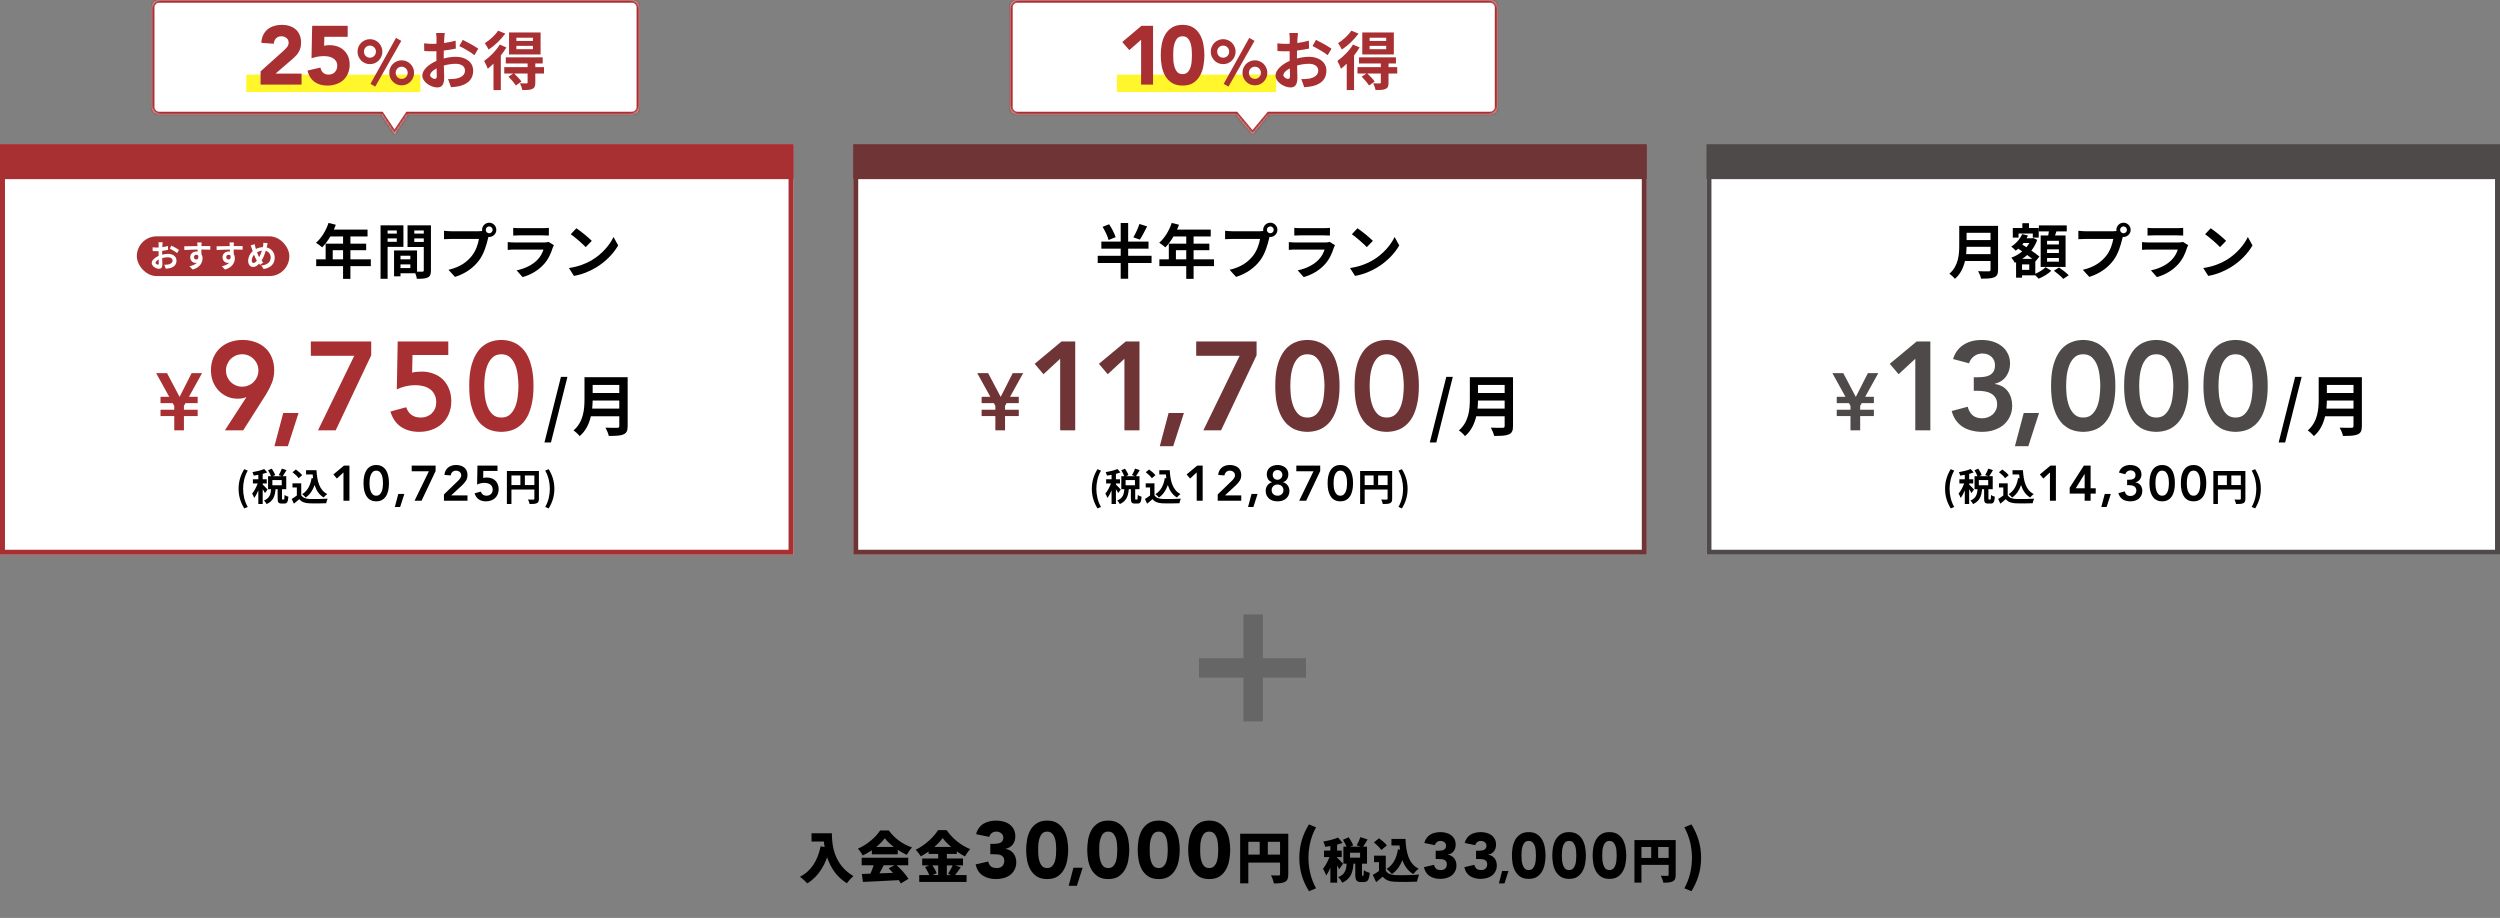 <svg width="1005" height="369" viewBox="0 0 1005 369" fill="none" xmlns="http://www.w3.org/2000/svg">
<rect x="0" y="0" width="1005" height="369" fill="#808080" stroke="none"/>
<g clip-path="url(#clip0_194_738)">
<rect y="58" width="319" height="319" fill="white"/>
<rect y="58" width="319" height="14" fill="#A93032"/>
<path d="M70.046 167.253H64.526V164.72H70.046V163.161L69.43 162.057H64.526V159.524H68.033L62.773 150.01H67.156L72.19 159.557L77.028 150.01H81.217L75.956 159.524H79.463V162.057H74.56L73.943 163.161V164.72H79.463V167.253H73.943V173H70.046V167.253ZM90.397 173L98.977 159.776L98.876 159.675C98.506 159.877 98.001 160.029 97.362 160.13C96.757 160.231 96.151 160.281 95.545 160.281C93.964 160.281 92.517 159.978 91.205 159.373C89.892 158.767 88.748 157.943 87.772 156.9C86.83 155.856 86.09 154.645 85.552 153.266C85.047 151.886 84.795 150.422 84.795 148.875C84.795 147.024 85.114 145.342 85.754 143.827C86.393 142.313 87.268 141.035 88.378 139.992C89.522 138.915 90.868 138.09 92.416 137.518C93.997 136.946 95.697 136.66 97.513 136.66C99.364 136.66 101.063 136.946 102.611 137.518C104.193 138.057 105.539 138.848 106.649 139.891C107.793 140.934 108.668 142.212 109.273 143.726C109.913 145.241 110.232 146.94 110.232 148.824C110.232 150.708 109.913 152.424 109.273 153.972C108.668 155.486 107.877 157.034 106.901 158.616L97.766 173H90.397ZM103.873 148.925C103.873 148.017 103.705 147.175 103.368 146.401C103.032 145.594 102.561 144.904 101.955 144.332C101.383 143.726 100.693 143.255 99.886 142.919C99.112 142.582 98.271 142.414 97.362 142.414C96.454 142.414 95.596 142.582 94.788 142.919C94.014 143.255 93.324 143.726 92.719 144.332C92.147 144.904 91.692 145.594 91.356 146.401C91.019 147.175 90.851 148.017 90.851 148.925C90.851 149.834 91.019 150.692 91.356 151.499C91.692 152.273 92.147 152.963 92.719 153.568C93.324 154.14 94.014 154.595 94.788 154.931C95.596 155.268 96.454 155.436 97.362 155.436C98.271 155.436 99.112 155.268 99.886 154.931C100.693 154.595 101.383 154.14 101.955 153.568C102.561 152.963 103.032 152.273 103.368 151.499C103.705 150.692 103.873 149.834 103.873 148.925ZM113.856 166.035H120.014L115.724 179.359H110.323L113.856 166.035ZM124.955 137.266H149.232V142.818L134.948 173H127.832L142.418 143.02H124.955V137.266ZM180.211 142.717H165.827L165.675 149.834C166.146 149.665 166.735 149.547 167.442 149.48C168.182 149.413 168.872 149.379 169.511 149.379C171.261 149.379 172.859 149.665 174.306 150.237C175.786 150.776 177.048 151.566 178.091 152.609C179.134 153.653 179.942 154.897 180.514 156.344C181.119 157.791 181.422 159.423 181.422 161.24C181.422 163.158 181.086 164.891 180.413 166.439C179.774 167.953 178.865 169.248 177.687 170.325C176.543 171.368 175.181 172.176 173.599 172.748C172.018 173.32 170.319 173.606 168.502 173.606C165.641 173.606 163.202 172.933 161.183 171.587C159.198 170.241 157.785 168.188 156.944 165.429L163.303 163.713C163.707 164.992 164.397 166.001 165.372 166.742C166.348 167.482 167.61 167.852 169.158 167.852C170.066 167.852 170.891 167.7 171.631 167.398C172.405 167.095 173.061 166.674 173.599 166.136C174.171 165.564 174.609 164.908 174.911 164.167C175.214 163.427 175.366 162.62 175.366 161.745C175.366 160.5 175.13 159.44 174.659 158.565C174.222 157.69 173.616 156.984 172.842 156.445C172.068 155.873 171.177 155.47 170.167 155.234C169.158 154.965 168.098 154.83 166.987 154.83C165.675 154.83 164.363 154.982 163.051 155.284C161.772 155.587 160.594 156.008 159.518 156.546L159.871 137.266H180.211V142.717ZM188.629 155.133C188.629 152.307 188.848 149.901 189.286 147.916C189.757 145.897 190.362 144.214 191.103 142.868C191.843 141.489 192.667 140.395 193.576 139.588C194.518 138.747 195.46 138.124 196.402 137.72C197.378 137.283 198.303 136.997 199.178 136.862C200.087 136.728 200.877 136.66 201.55 136.66C202.223 136.66 202.997 136.728 203.872 136.862C204.78 136.997 205.706 137.283 206.648 137.72C207.624 138.124 208.566 138.747 209.474 139.588C210.416 140.395 211.258 141.489 211.998 142.868C212.738 144.214 213.327 145.897 213.764 147.916C214.235 149.901 214.471 152.307 214.471 155.133C214.471 157.959 214.235 160.382 213.764 162.401C213.327 164.386 212.738 166.069 211.998 167.448C211.258 168.794 210.416 169.888 209.474 170.729C208.566 171.536 207.624 172.159 206.648 172.596C205.706 173 204.78 173.269 203.872 173.404C202.997 173.538 202.223 173.606 201.55 173.606C200.877 173.606 200.087 173.538 199.178 173.404C198.303 173.269 197.378 173 196.402 172.596C195.46 172.159 194.518 171.536 193.576 170.729C192.667 169.888 191.843 168.794 191.103 167.448C190.362 166.069 189.757 164.386 189.286 162.401C188.848 160.382 188.629 157.959 188.629 155.133ZM194.686 155.133C194.686 156.243 194.753 157.539 194.888 159.019C195.056 160.466 195.376 161.846 195.847 163.158C196.318 164.47 197.008 165.581 197.916 166.489C198.825 167.398 200.036 167.852 201.55 167.852C203.064 167.852 204.276 167.398 205.184 166.489C206.093 165.581 206.782 164.47 207.254 163.158C207.725 161.846 208.027 160.466 208.162 159.019C208.33 157.539 208.414 156.243 208.414 155.133C208.414 154.023 208.33 152.744 208.162 151.297C208.027 149.817 207.725 148.42 207.254 147.108C206.782 145.796 206.093 144.685 205.184 143.777C204.276 142.868 203.064 142.414 201.55 142.414C200.036 142.414 198.825 142.868 197.916 143.777C197.008 144.685 196.318 145.796 195.847 147.108C195.376 148.42 195.056 149.817 194.888 151.297C194.753 152.744 194.686 154.023 194.686 155.133Z" fill="#A93032"/>
<path d="M218.872 177.859L225.494 151.507H228.11L221.489 177.859H218.872ZM238.061 164.269H248.954V161.012H238.248C238.221 162.027 238.168 163.148 238.061 164.269ZM248.954 154.738H238.248V157.995H248.954V154.738ZM252.318 151.641V171.265C252.318 173.187 251.864 174.095 250.636 174.629C249.355 175.189 247.486 175.243 244.736 175.243C244.549 174.308 243.908 172.786 243.401 171.905C245.27 172.012 247.512 171.985 248.1 171.985C248.741 171.985 248.954 171.772 248.954 171.211V167.34H237.527C236.833 170.33 235.498 173.24 233.015 175.323C232.534 174.655 231.253 173.481 230.558 173.027C234.59 169.582 234.964 164.483 234.964 160.425V151.641H252.318Z" fill="black"/>
<path d="M98.19 204.387C96.756 202.023 95.917 199.552 95.917 196.486C95.917 193.45 96.756 190.948 98.19 188.599L99.593 189.194C98.312 191.421 97.732 193.999 97.732 196.486C97.732 199.002 98.312 201.565 99.593 203.792L98.19 204.387ZM107.555 196.791L106.517 198.209C106.334 197.813 105.968 197.218 105.602 196.669V202.617H103.848V197.141C103.36 198.316 102.78 199.399 102.185 200.162C102.017 199.643 101.636 198.896 101.346 198.438C102.201 197.447 103.039 195.83 103.604 194.35H101.667V192.657H103.848V190.887C103.207 191.01 102.582 191.116 101.987 191.193C101.895 190.781 101.682 190.171 101.484 189.804C103.162 189.515 105.038 189.072 106.212 188.538L107.417 189.927C106.868 190.14 106.258 190.338 105.602 190.506V192.657H107.234V194.35H105.602V194.792C106.014 195.128 107.265 196.455 107.555 196.791ZM113.259 195.067V192.992H109.492V195.067H113.259ZM113.58 200.802H114.068C114.297 200.802 114.358 200.573 114.388 198.987C114.724 199.262 115.471 199.567 115.929 199.674C115.776 201.855 115.364 202.434 114.266 202.434H113.259C111.902 202.434 111.612 201.901 111.612 200.314V196.653H110.773C110.559 199.277 109.919 201.412 107.173 202.648C106.99 202.206 106.487 201.565 106.121 201.214C108.393 200.284 108.821 198.652 108.988 196.653H107.768V191.421H108.943C108.699 190.735 108.21 189.789 107.753 189.057L109.248 188.401C109.797 189.21 110.407 190.262 110.636 190.994L109.66 191.421H113.244L112.054 190.994C112.481 190.277 113.031 189.179 113.305 188.386L115.166 188.981C114.663 189.865 114.114 190.781 113.671 191.421H115.075V196.653H113.351V200.299C113.351 200.757 113.381 200.802 113.58 200.802ZM125.264 192.184L125.859 192.276C125.798 191.772 125.737 191.254 125.691 190.735H123.037V189.027H127.232C127.46 193.343 128.376 197.019 131.548 198.606C131.121 198.911 130.465 199.552 130.13 199.994C128.254 198.88 127.14 197.126 126.469 194.991C125.706 197.172 124.547 198.85 122.884 200.009C122.61 199.658 121.908 198.957 121.481 198.636C123.617 197.37 124.791 195.097 125.264 192.184ZM121.481 191.04L120.047 192.245C119.574 191.513 118.491 190.506 117.591 189.835L118.934 188.737C119.849 189.377 120.962 190.323 121.481 191.04ZM121.1 194.304V199.094C121.725 200.116 122.869 200.528 124.455 200.589C126.24 200.665 129.672 200.619 131.701 200.467C131.503 200.894 131.228 201.779 131.137 202.297C129.306 202.389 126.24 202.419 124.425 202.343C122.549 202.267 121.298 201.84 120.307 200.65C119.635 201.245 118.964 201.84 118.141 202.48L117.256 200.589C117.896 200.207 118.659 199.704 119.33 199.185V195.967H117.576V194.304H121.1ZM138.075 189.922L135.419 192.379L134.021 190.721L138.295 187.166H140.472V201.306H138.075V189.922ZM146.139 194.236C146.139 193.118 146.226 192.166 146.399 191.38C146.585 190.581 146.825 189.916 147.118 189.383C147.411 188.837 147.737 188.405 148.096 188.085C148.469 187.752 148.842 187.506 149.215 187.346C149.601 187.173 149.967 187.06 150.313 187.007C150.673 186.953 150.985 186.927 151.252 186.927C151.518 186.927 151.824 186.953 152.17 187.007C152.53 187.06 152.896 187.173 153.269 187.346C153.655 187.506 154.028 187.752 154.387 188.085C154.76 188.405 155.093 188.837 155.386 189.383C155.679 189.916 155.912 190.581 156.085 191.38C156.271 192.166 156.364 193.118 156.364 194.236C156.364 195.354 156.271 196.313 156.085 197.112C155.912 197.897 155.679 198.563 155.386 199.109C155.093 199.641 154.76 200.074 154.387 200.407C154.028 200.727 153.655 200.973 153.269 201.146C152.896 201.306 152.53 201.412 152.17 201.465C151.824 201.519 151.518 201.545 151.252 201.545C150.985 201.545 150.673 201.519 150.313 201.465C149.967 201.412 149.601 201.306 149.215 201.146C148.842 200.973 148.469 200.727 148.096 200.407C147.737 200.074 147.411 199.641 147.118 199.109C146.825 198.563 146.585 197.897 146.399 197.112C146.226 196.313 146.139 195.354 146.139 194.236ZM148.536 194.236C148.536 194.675 148.562 195.188 148.616 195.774C148.682 196.346 148.809 196.892 148.995 197.411C149.181 197.931 149.454 198.37 149.814 198.729C150.173 199.089 150.653 199.269 151.252 199.269C151.851 199.269 152.33 199.089 152.69 198.729C153.049 198.37 153.322 197.931 153.508 197.411C153.695 196.892 153.815 196.346 153.868 195.774C153.935 195.188 153.968 194.675 153.968 194.236C153.968 193.797 153.935 193.291 153.868 192.718C153.815 192.132 153.695 191.58 153.508 191.061C153.322 190.541 153.049 190.102 152.69 189.743C152.33 189.383 151.851 189.203 151.252 189.203C150.653 189.203 150.173 189.383 149.814 189.743C149.454 190.102 149.181 190.541 148.995 191.061C148.809 191.58 148.682 192.132 148.616 192.718C148.562 193.291 148.536 193.797 148.536 194.236ZM160.115 198.55H162.551L160.854 203.822H158.717L160.115 198.55ZM165.505 187.166H175.111V189.363L169.459 201.306H166.643L172.415 189.443H165.505V187.166ZM178.462 198.769L183.954 193.457C184.114 193.297 184.28 193.131 184.453 192.958C184.626 192.771 184.779 192.578 184.912 192.379C185.059 192.179 185.179 191.973 185.272 191.76C185.365 191.533 185.412 191.3 185.412 191.061C185.412 190.768 185.352 190.508 185.232 190.282C185.125 190.055 184.979 189.862 184.793 189.703C184.606 189.543 184.386 189.423 184.134 189.343C183.894 189.25 183.634 189.203 183.355 189.203C182.756 189.203 182.263 189.376 181.877 189.723C181.491 190.069 181.258 190.535 181.178 191.121L178.662 190.921C178.715 190.268 178.868 189.696 179.121 189.203C179.387 188.697 179.727 188.278 180.139 187.945C180.552 187.612 181.031 187.359 181.577 187.186C182.123 187.013 182.716 186.927 183.355 186.927C183.994 186.927 184.586 187.013 185.132 187.186C185.691 187.346 186.177 187.592 186.59 187.925C187.003 188.245 187.329 188.657 187.569 189.163C187.808 189.669 187.928 190.262 187.928 190.941C187.928 191.833 187.722 192.605 187.309 193.257C186.909 193.896 186.39 194.509 185.751 195.095L181.378 199.149H187.928V201.306H178.462V198.769ZM199.986 189.323H194.295L194.235 192.139C194.421 192.072 194.654 192.026 194.934 191.999C195.227 191.973 195.5 191.959 195.752 191.959C196.445 191.959 197.077 192.072 197.65 192.299C198.236 192.512 198.735 192.825 199.148 193.237C199.56 193.65 199.88 194.143 200.106 194.715C200.346 195.288 200.466 195.934 200.466 196.652C200.466 197.411 200.332 198.097 200.066 198.709C199.813 199.309 199.454 199.821 198.988 200.247C198.535 200.66 197.996 200.979 197.37 201.206C196.744 201.432 196.072 201.545 195.353 201.545C194.221 201.545 193.256 201.279 192.457 200.746C191.672 200.214 191.113 199.402 190.78 198.31L193.296 197.631C193.456 198.137 193.729 198.536 194.115 198.829C194.501 199.122 195 199.269 195.613 199.269C195.972 199.269 196.298 199.209 196.591 199.089C196.897 198.969 197.157 198.803 197.37 198.59C197.596 198.363 197.77 198.104 197.889 197.811C198.009 197.518 198.069 197.198 198.069 196.852C198.069 196.36 197.976 195.94 197.789 195.594C197.616 195.248 197.377 194.968 197.071 194.755C196.764 194.529 196.412 194.369 196.012 194.276C195.613 194.169 195.193 194.116 194.754 194.116C194.235 194.116 193.715 194.176 193.196 194.296C192.69 194.416 192.224 194.582 191.798 194.795L191.938 187.166H199.986V189.323ZM210.999 194.991H214.813V191.147H210.999V194.991ZM205.6 191.147V194.991H209.2V191.147H205.6ZM216.643 189.347V200.497C216.643 201.489 216.43 201.992 215.789 202.282C215.179 202.587 214.264 202.617 212.906 202.617C212.815 202.114 212.51 201.275 212.25 200.802C213.12 200.863 214.111 200.848 214.416 200.848C214.706 200.833 214.813 200.741 214.813 200.482V196.791H205.6V202.617H203.769V189.347H216.643ZM220.563 204.387L219.175 203.792C220.457 201.565 221.036 199.002 221.036 196.486C221.036 193.999 220.457 191.421 219.175 189.194L220.563 188.599C222.013 190.948 222.852 193.45 222.852 196.486C222.852 199.552 222.013 202.023 220.563 204.387Z" fill="black"/>
<path d="M133.76 104.24H137.912V100.592H133.76V104.24ZM149.072 104.24V106.976H140.864V112.112H137.912V106.976H127.112V104.24H130.904V97.952H137.912V95.072H132.776C131.792 96.776 130.64 98.312 129.512 99.44C128.96 98.96 127.736 98 127.04 97.592C129.2 95.768 131.048 92.696 132.08 89.6L134.984 90.344C134.768 91.016 134.504 91.664 134.192 92.312H147.752V95.072H140.864V97.952H147.2V100.592H140.864V104.24H149.072ZM159.512 92.648H155.816V93.92H159.512V92.648ZM155.816 97.208H159.512V95.84H155.816V97.208ZM162.176 99.248H155.816V112.088H152.984V90.584H162.176V99.248ZM166.544 97.256H170.36V95.84H166.544V97.256ZM170.36 92.648H166.544V93.92H170.36V92.648ZM161 107.768H164.96V106.28H161V107.768ZM164.96 102.8H161V104.24H164.96V102.8ZM173.24 90.584V108.704C173.24 110.24 172.928 111.08 171.968 111.536C171.032 112.016 169.64 112.088 167.576 112.088C167.504 111.488 167.24 110.6 166.952 109.856H161V111.08H158.408V100.688H167.648V109.208C168.584 109.232 169.472 109.232 169.784 109.208C170.216 109.208 170.36 109.064 170.36 108.68V99.296H163.832V90.584H173.24ZM196.664 93.776C197.408 93.776 198.032 93.152 198.032 92.408C198.032 91.64 197.408 91.016 196.664 91.016C195.896 91.016 195.272 91.64 195.272 92.408C195.272 93.152 195.896 93.776 196.664 93.776ZM181.352 92.96H192.464C192.8 92.96 193.304 92.936 193.832 92.864C193.808 92.72 193.784 92.576 193.784 92.408C193.784 90.824 195.08 89.528 196.664 89.528C198.224 89.528 199.52 90.824 199.52 92.408C199.52 93.968 198.224 95.264 196.664 95.264C196.568 95.264 196.448 95.264 196.352 95.24L196.16 95.96C195.608 98.312 194.576 102.032 192.56 104.696C190.4 107.576 187.208 109.952 182.912 111.32L180.296 108.464C185.072 107.336 187.76 105.272 189.704 102.824C191.288 100.832 192.2 98.12 192.536 96.056H181.352C180.248 96.056 179.12 96.104 178.496 96.152V92.768C179.192 92.864 180.56 92.96 181.352 92.96ZM220.52 97.232L222.656 98.552C222.488 98.864 222.296 99.296 222.2 99.56C221.48 101.888 220.448 104.216 218.648 106.208C216.224 108.896 213.152 110.528 210.08 111.392L207.68 108.68C211.304 107.936 214.184 106.352 216.008 104.48C217.304 103.16 218.048 101.672 218.48 100.328H206.888C206.312 100.328 205.112 100.352 204.104 100.448V97.328C205.112 97.424 206.144 97.472 206.888 97.472H218.768C219.536 97.472 220.184 97.376 220.52 97.232ZM206.312 94.688V91.592C206.984 91.688 207.992 91.712 208.808 91.712H218.048C218.792 91.712 219.968 91.688 220.64 91.592V94.688C219.992 94.64 218.864 94.616 218 94.616H208.808C208.04 94.616 207.008 94.64 206.312 94.688ZM231.704 91.76C233.384 92.888 236.504 95.384 237.896 96.824L235.448 99.344C234.2 98 231.2 95.384 229.448 94.16L231.704 91.76ZM228.704 107.744C232.448 107.216 235.568 105.992 237.896 104.6C241.976 102.176 245.12 98.504 246.632 95.264L248.504 98.648C246.68 101.888 243.488 105.2 239.624 107.528C237.2 108.992 234.104 110.336 230.72 110.912L228.704 107.744Z" fill="black"/>
<rect x="55" y="95" width="61.319" height="15.989" rx="7.995" fill="#A93032"/>
<path d="M63.426 106.384C63.651 106.384 63.825 106.271 63.825 105.847C63.825 105.535 63.813 104.973 63.788 104.324C63.027 104.711 62.527 105.223 62.527 105.66C62.527 106.034 63.102 106.384 63.426 106.384ZM65.186 101.939V102.376C66.023 102.164 66.871 102.052 67.558 102.052C69.456 102.052 70.954 103.063 70.954 104.761C70.954 106.221 70.192 107.32 68.232 107.807C67.658 107.932 67.096 107.981 66.609 108.006L66.035 106.421C66.597 106.421 67.121 106.409 67.558 106.334C68.557 106.159 69.356 105.647 69.356 104.748C69.356 103.912 68.607 103.425 67.533 103.425C66.772 103.425 65.973 103.55 65.211 103.762C65.236 104.748 65.274 105.697 65.274 106.121C65.274 107.657 64.712 108.056 63.913 108.056C62.702 108.056 60.992 107.02 60.992 105.709C60.992 104.623 62.253 103.512 63.763 102.851C63.751 102.564 63.751 102.277 63.751 101.989V100.953C63.513 100.966 63.289 100.978 63.089 100.978C62.527 100.978 61.903 100.966 61.366 100.916L61.341 99.418C62.065 99.505 62.602 99.518 63.051 99.518C63.276 99.518 63.513 99.505 63.763 99.493C63.776 99.056 63.776 98.694 63.776 98.481C63.776 98.219 63.726 97.62 63.688 97.395H65.386C65.361 97.62 65.311 98.157 65.286 98.469C65.274 98.744 65.261 99.043 65.249 99.355C66.06 99.243 66.871 99.081 67.521 98.894L67.558 100.441C66.859 100.604 66.01 100.729 65.199 100.828C65.186 101.203 65.186 101.577 65.186 101.939ZM68.232 99.942L68.919 98.731C69.868 99.193 71.303 100.005 71.952 100.466L71.203 101.74C70.617 101.228 69.006 100.317 68.232 99.942ZM77.957 103.388C77.957 103.962 78.419 104.311 78.906 104.311C79.417 104.311 79.879 103.924 79.717 102.851C79.542 102.551 79.255 102.414 78.906 102.414C78.431 102.414 77.957 102.738 77.957 103.388ZM84.548 98.906L84.536 100.367C83.787 100.329 82.626 100.304 80.953 100.304C80.965 100.928 80.965 101.602 80.965 102.139C81.278 102.601 81.427 103.2 81.427 103.849C81.427 105.46 80.478 107.507 77.457 108.356L76.147 107.033C77.395 106.771 78.481 106.359 79.168 105.622C78.993 105.66 78.806 105.685 78.606 105.685C77.645 105.685 76.471 104.923 76.471 103.413C76.471 102.014 77.595 101.103 78.943 101.103C79.118 101.103 79.28 101.116 79.43 101.141L79.417 100.317C77.545 100.342 75.635 100.416 74.112 100.504L74.075 99.006C75.485 99.006 77.732 98.943 79.392 98.918C79.392 98.769 79.392 98.631 79.38 98.544C79.355 98.144 79.318 97.67 79.268 97.47H81.065C81.028 97.67 80.99 98.332 80.978 98.531C80.978 98.631 80.965 98.756 80.965 98.906C82.214 98.906 83.899 98.894 84.548 98.906ZM90.94 103.388C90.94 103.962 91.402 104.311 91.888 104.311C92.4 104.311 92.862 103.924 92.7 102.851C92.525 102.551 92.238 102.414 91.888 102.414C91.414 102.414 90.94 102.738 90.94 103.388ZM97.531 98.906L97.519 100.367C96.769 100.329 95.609 100.304 93.936 100.304C93.948 100.928 93.948 101.602 93.948 102.139C94.26 102.601 94.41 103.2 94.41 103.849C94.41 105.46 93.461 107.507 90.44 108.356L89.13 107.033C90.378 106.771 91.464 106.359 92.151 105.622C91.976 105.66 91.789 105.685 91.589 105.685C90.628 105.685 89.454 104.923 89.454 103.413C89.454 102.014 90.578 101.103 91.926 101.103C92.101 101.103 92.263 101.116 92.413 101.141L92.4 100.317C90.528 100.342 88.618 100.416 87.095 100.504L87.057 99.006C88.468 99.006 90.715 98.943 92.375 98.918C92.375 98.769 92.375 98.631 92.363 98.544C92.338 98.144 92.3 97.67 92.251 97.47H94.048C94.011 97.67 93.973 98.332 93.961 98.531C93.961 98.631 93.948 98.756 93.948 98.906C95.197 98.906 96.882 98.894 97.531 98.906ZM101.913 105.709C102.35 105.709 102.812 105.335 103.261 104.773C102.874 104.174 102.474 103.338 102.112 102.401C101.538 103.088 101.214 103.962 101.214 104.723C101.214 105.322 101.463 105.709 101.913 105.709ZM105.296 100.754C104.547 100.841 103.898 101.091 103.323 101.44C103.598 102.202 103.91 102.913 104.197 103.4C104.634 102.614 105.009 101.665 105.296 100.754ZM107.306 98.993L107.193 99.468C109.128 99.905 110.439 101.465 110.439 103.637C110.439 106.259 108.566 107.757 105.982 108.144L105.034 106.721C107.755 106.483 108.816 105.098 108.816 103.55C108.816 102.177 108.067 101.165 106.819 100.828C106.394 102.264 105.858 103.687 105.146 104.761C105.371 105.023 105.595 105.273 105.82 105.497L104.584 106.483C104.434 106.321 104.285 106.159 104.16 105.997C103.323 106.895 102.637 107.32 101.725 107.32C100.702 107.32 99.753 106.446 99.753 104.848C99.753 103.425 100.465 101.927 101.576 100.941C101.463 100.616 101.351 100.279 101.251 99.942C101.114 99.493 100.964 99.106 100.752 98.656L102.375 98.157C102.45 98.556 102.549 98.968 102.649 99.33C102.712 99.568 102.787 99.83 102.874 100.092C103.81 99.605 104.722 99.393 105.67 99.355C105.72 99.143 105.758 98.943 105.795 98.756C105.858 98.394 105.895 97.87 105.882 97.583L107.593 97.745C107.493 98.082 107.38 98.681 107.306 98.993Z" fill="white"/>
</g>
<rect x="1" y="59" width="317" height="163" stroke="#A93032" stroke-width="2"/>
<g clip-path="url(#clip1_194_738)">
<rect x="343" y="58" width="319" height="319" fill="white"/>
<rect x="343" y="58" width="319" height="14" fill="#6F3435"/>
<path d="M400.131 167.253H394.611V164.72H400.131V163.161L399.514 162.057H394.611V159.524H398.118L392.857 150.01H397.241L402.274 159.557L407.112 150.01H411.301L406.041 159.524H409.548V162.057H404.644L404.027 163.161V164.72H409.548V167.253H404.027V173H400.131V167.253ZM426.185 144.231L419.472 150.439L415.939 146.25L426.74 137.266H432.241V173H426.185V144.231ZM452.016 144.231L445.303 150.439L441.77 146.25L452.571 137.266H458.073V173H452.016V144.231ZM469.772 166.035H475.929L471.639 179.359H466.239L469.772 166.035ZM480.87 137.266H505.147V142.818L490.864 173H483.747L498.334 143.02H480.87V137.266ZM512.657 155.133C512.657 152.307 512.876 149.901 513.313 147.916C513.784 145.897 514.39 144.214 515.13 142.868C515.871 141.489 516.695 140.395 517.603 139.588C518.546 138.747 519.488 138.124 520.43 137.72C521.406 137.283 522.331 136.997 523.206 136.862C524.114 136.728 524.905 136.66 525.578 136.66C526.251 136.66 527.025 136.728 527.9 136.862C528.808 136.997 529.734 137.283 530.676 137.72C531.651 138.124 532.594 138.747 533.502 139.588C534.444 140.395 535.285 141.489 536.026 142.868C536.766 144.214 537.355 145.897 537.792 147.916C538.263 149.901 538.499 152.307 538.499 155.133C538.499 157.959 538.263 160.382 537.792 162.401C537.355 164.386 536.766 166.069 536.026 167.448C535.285 168.794 534.444 169.888 533.502 170.729C532.594 171.536 531.651 172.159 530.676 172.596C529.734 173 528.808 173.269 527.9 173.404C527.025 173.538 526.251 173.606 525.578 173.606C524.905 173.606 524.114 173.538 523.206 173.404C522.331 173.269 521.406 173 520.43 172.596C519.488 172.159 518.546 171.536 517.603 170.729C516.695 169.888 515.871 168.794 515.13 167.448C514.39 166.069 513.784 164.386 513.313 162.401C512.876 160.382 512.657 157.959 512.657 155.133ZM518.714 155.133C518.714 156.243 518.781 157.539 518.916 159.019C519.084 160.466 519.404 161.846 519.875 163.158C520.346 164.47 521.036 165.581 521.944 166.489C522.853 167.398 524.064 167.852 525.578 167.852C527.092 167.852 528.303 167.398 529.212 166.489C530.12 165.581 530.81 164.47 531.281 163.158C531.752 161.846 532.055 160.466 532.19 159.019C532.358 157.539 532.442 156.243 532.442 155.133C532.442 154.023 532.358 152.744 532.19 151.297C532.055 149.817 531.752 148.42 531.281 147.108C530.81 145.796 530.12 144.685 529.212 143.777C528.303 142.868 527.092 142.414 525.578 142.414C524.064 142.414 522.853 142.868 521.944 143.777C521.036 144.685 520.346 145.796 519.875 147.108C519.404 148.42 519.084 149.817 518.916 151.297C518.781 152.744 518.714 154.023 518.714 155.133ZM544.545 155.133C544.545 152.307 544.764 149.901 545.201 147.916C545.672 145.897 546.278 144.214 547.018 142.868C547.758 141.489 548.583 140.395 549.491 139.588C550.433 138.747 551.376 138.124 552.318 137.72C553.294 137.283 554.219 136.997 555.094 136.862C556.002 136.728 556.793 136.66 557.466 136.66C558.139 136.66 558.913 136.728 559.788 136.862C560.696 136.997 561.621 137.283 562.563 137.72C563.539 138.124 564.481 138.747 565.39 139.588C566.332 140.395 567.173 141.489 567.913 142.868C568.654 144.214 569.243 145.897 569.68 147.916C570.151 149.901 570.387 152.307 570.387 155.133C570.387 157.959 570.151 160.382 569.68 162.401C569.243 164.386 568.654 166.069 567.913 167.448C567.173 168.794 566.332 169.888 565.39 170.729C564.481 171.536 563.539 172.159 562.563 172.596C561.621 173 560.696 173.269 559.788 173.404C558.913 173.538 558.139 173.606 557.466 173.606C556.793 173.606 556.002 173.538 555.094 173.404C554.219 173.269 553.294 173 552.318 172.596C551.376 172.159 550.433 171.536 549.491 170.729C548.583 169.888 547.758 168.794 547.018 167.448C546.278 166.069 545.672 164.386 545.201 162.401C544.764 160.382 544.545 157.959 544.545 155.133ZM550.602 155.133C550.602 156.243 550.669 157.539 550.804 159.019C550.972 160.466 551.291 161.846 551.763 163.158C552.234 164.47 552.923 165.581 553.832 166.489C554.74 167.398 555.952 167.852 557.466 167.852C558.98 167.852 560.191 167.398 561.1 166.489C562.008 165.581 562.698 164.47 563.169 163.158C563.64 161.846 563.943 160.466 564.078 159.019C564.246 157.539 564.33 156.243 564.33 155.133C564.33 154.023 564.246 152.744 564.078 151.297C563.943 149.817 563.64 148.42 563.169 147.108C562.698 145.796 562.008 144.685 561.1 143.777C560.191 142.868 558.98 142.414 557.466 142.414C555.952 142.414 554.74 142.868 553.832 143.777C552.923 144.685 552.234 145.796 551.763 147.108C551.291 148.42 550.972 149.817 550.804 151.297C550.669 152.744 550.602 154.023 550.602 155.133Z" fill="#6F3435"/>
<path d="M574.788 177.859L581.409 151.507H584.026L577.404 177.859H574.788ZM593.976 164.269H604.87V161.012H594.163C594.137 162.027 594.083 163.148 593.976 164.269ZM604.87 154.738H594.163V157.995H604.87V154.738ZM608.234 151.641V171.265C608.234 173.187 607.78 174.095 606.552 174.629C605.27 175.189 603.401 175.243 600.651 175.243C600.464 174.308 599.824 172.786 599.316 171.905C601.185 172.012 603.428 171.985 604.015 171.985C604.656 171.985 604.87 171.772 604.87 171.211V167.34H593.443C592.748 170.33 591.413 173.24 588.93 175.323C588.45 174.655 587.168 173.481 586.474 173.027C590.506 169.582 590.879 164.483 590.879 160.425V151.641H608.234Z" fill="black"/>
<path d="M441.19 204.387C439.756 202.023 438.917 199.552 438.917 196.486C438.917 193.45 439.756 190.948 441.19 188.599L442.593 189.194C441.312 191.421 440.732 193.999 440.732 196.486C440.732 199.002 441.312 201.565 442.593 203.792L441.19 204.387ZM450.555 196.791L449.517 198.209C449.334 197.813 448.968 197.218 448.602 196.669V202.617H446.848V197.141C446.36 198.316 445.78 199.399 445.185 200.162C445.017 199.643 444.636 198.896 444.346 198.438C445.201 197.447 446.039 195.83 446.604 194.35H444.667V192.657H446.848V190.887C446.207 191.01 445.582 191.116 444.987 191.193C444.895 190.781 444.682 190.171 444.484 189.804C446.162 189.515 448.038 189.072 449.212 188.538L450.417 189.927C449.868 190.14 449.258 190.338 448.602 190.506V192.657H450.234V194.35H448.602V194.792C449.014 195.128 450.265 196.455 450.555 196.791ZM456.259 195.067V192.992H452.492V195.067H456.259ZM456.58 200.802H457.068C457.297 200.802 457.358 200.573 457.388 198.987C457.724 199.262 458.471 199.567 458.929 199.674C458.776 201.855 458.364 202.434 457.266 202.434H456.259C454.902 202.434 454.612 201.901 454.612 200.314V196.653H453.773C453.559 199.277 452.919 201.412 450.173 202.648C449.99 202.206 449.487 201.565 449.121 201.214C451.393 200.284 451.821 198.652 451.988 196.653H450.768V191.421H451.943C451.699 190.735 451.21 189.789 450.753 189.057L452.248 188.401C452.797 189.21 453.407 190.262 453.636 190.994L452.66 191.421H456.244L455.054 190.994C455.481 190.277 456.031 189.179 456.305 188.386L458.166 188.981C457.663 189.865 457.114 190.781 456.671 191.421H458.075V196.653H456.351V200.299C456.351 200.757 456.381 200.802 456.58 200.802ZM468.264 192.184L468.859 192.276C468.798 191.772 468.737 191.254 468.691 190.735H466.037V189.027H470.232C470.46 193.343 471.376 197.019 474.548 198.606C474.121 198.911 473.465 199.552 473.13 199.994C471.254 198.88 470.14 197.126 469.469 194.991C468.706 197.172 467.547 198.85 465.884 200.009C465.61 199.658 464.908 198.957 464.481 198.636C466.617 197.37 467.791 195.097 468.264 192.184ZM464.481 191.04L463.047 192.245C462.574 191.513 461.491 190.506 460.591 189.835L461.934 188.737C462.849 189.377 463.962 190.323 464.481 191.04ZM464.1 194.304V199.094C464.725 200.116 465.869 200.528 467.455 200.589C469.24 200.665 472.672 200.619 474.701 200.467C474.503 200.894 474.228 201.779 474.137 202.297C472.306 202.389 469.24 202.419 467.425 202.343C465.549 202.267 464.298 201.84 463.307 200.65C462.635 201.245 461.964 201.84 461.141 202.48L460.256 200.589C460.896 200.207 461.659 199.704 462.33 199.185V195.967H460.576V194.304H464.1ZM481.075 189.922L478.419 192.379L477.021 190.721L481.295 187.166H483.472V201.306H481.075V189.922ZM489.519 198.769L495.011 193.457C495.17 193.297 495.337 193.131 495.51 192.958C495.683 192.771 495.836 192.578 495.969 192.379C496.116 192.179 496.236 191.973 496.329 191.76C496.422 191.533 496.469 191.3 496.469 191.061C496.469 190.768 496.409 190.508 496.289 190.282C496.182 190.055 496.036 189.862 495.849 189.703C495.663 189.543 495.443 189.423 495.19 189.343C494.951 189.25 494.691 189.203 494.412 189.203C493.812 189.203 493.32 189.376 492.934 189.723C492.548 190.069 492.315 190.535 492.235 191.121L489.718 190.921C489.772 190.268 489.925 189.696 490.178 189.203C490.444 188.697 490.783 188.278 491.196 187.945C491.609 187.612 492.088 187.359 492.634 187.186C493.18 187.013 493.772 186.927 494.412 186.927C495.051 186.927 495.643 187.013 496.189 187.186C496.748 187.346 497.234 187.592 497.647 187.925C498.06 188.245 498.386 188.657 498.625 189.163C498.865 189.669 498.985 190.262 498.985 190.941C498.985 191.833 498.778 192.605 498.366 193.257C497.966 193.896 497.447 194.509 496.808 195.095L492.434 199.149H498.985V201.306H489.519V198.769ZM503.115 198.55H505.551L503.854 203.822H501.717L503.115 198.55ZM513.577 186.927C514.177 186.927 514.736 187.013 515.255 187.186C515.788 187.346 516.247 187.586 516.633 187.905C517.032 188.211 517.345 188.598 517.572 189.064C517.798 189.516 517.911 190.042 517.911 190.641C517.911 191.4 517.731 192.066 517.372 192.638C517.026 193.211 516.493 193.604 515.774 193.817V193.857C516.107 193.923 516.427 194.063 516.733 194.276C517.052 194.476 517.332 194.729 517.572 195.035C517.811 195.328 517.998 195.667 518.131 196.053C518.277 196.439 518.35 196.852 518.35 197.292C518.35 197.997 518.224 198.616 517.971 199.149C517.718 199.668 517.379 200.107 516.952 200.467C516.526 200.826 516.02 201.099 515.435 201.286C514.849 201.459 514.23 201.545 513.577 201.545C512.912 201.545 512.286 201.459 511.7 201.286C511.128 201.099 510.628 200.826 510.202 200.467C509.776 200.107 509.437 199.668 509.184 199.149C508.931 198.616 508.804 197.997 508.804 197.292C508.804 196.852 508.871 196.439 509.004 196.053C509.151 195.667 509.344 195.328 509.583 195.035C509.823 194.729 510.096 194.476 510.402 194.276C510.722 194.063 511.048 193.923 511.381 193.857V193.817C510.662 193.604 510.122 193.211 509.763 192.638C509.417 192.066 509.244 191.4 509.244 190.641C509.244 190.042 509.357 189.516 509.583 189.064C509.81 188.598 510.116 188.211 510.502 187.905C510.901 187.586 511.361 187.346 511.88 187.186C512.412 187.013 512.978 186.927 513.577 186.927ZM513.577 188.964C512.965 188.964 512.486 189.15 512.14 189.523C511.807 189.896 511.64 190.348 511.64 190.881C511.64 191.44 511.813 191.913 512.159 192.299C512.506 192.672 512.978 192.858 513.577 192.858C513.844 192.858 514.09 192.811 514.316 192.718C514.556 192.612 514.762 192.472 514.935 192.299C515.122 192.112 515.262 191.899 515.355 191.66C515.461 191.42 515.515 191.16 515.515 190.881C515.515 190.348 515.328 189.896 514.955 189.523C514.596 189.15 514.137 188.964 513.577 188.964ZM513.577 194.775C513.258 194.775 512.952 194.828 512.659 194.935C512.366 195.041 512.113 195.195 511.9 195.394C511.687 195.594 511.514 195.834 511.381 196.113C511.261 196.38 511.201 196.672 511.201 196.992C511.201 197.671 511.421 198.224 511.86 198.65C512.313 199.062 512.885 199.269 513.577 199.269C514.27 199.269 514.836 199.062 515.275 198.65C515.728 198.224 515.954 197.671 515.954 196.992C515.954 196.672 515.887 196.38 515.754 196.113C515.634 195.834 515.468 195.594 515.255 195.394C515.042 195.195 514.789 195.041 514.496 194.935C514.203 194.828 513.897 194.775 513.577 194.775ZM521.122 187.166H530.728V189.363L525.077 201.306H522.261L528.032 189.443H521.122V187.166ZM533.7 194.236C533.7 193.118 533.786 192.166 533.959 191.38C534.146 190.581 534.386 189.916 534.678 189.383C534.971 188.837 535.298 188.405 535.657 188.085C536.03 187.752 536.403 187.506 536.775 187.346C537.161 187.173 537.528 187.06 537.874 187.007C538.233 186.953 538.546 186.927 538.812 186.927C539.079 186.927 539.385 186.953 539.731 187.007C540.091 187.06 540.457 187.173 540.829 187.346C541.216 187.506 541.588 187.752 541.948 188.085C542.321 188.405 542.653 188.837 542.946 189.383C543.239 189.916 543.472 190.581 543.645 191.38C543.832 192.166 543.925 193.118 543.925 194.236C543.925 195.354 543.832 196.313 543.645 197.112C543.472 197.897 543.239 198.563 542.946 199.109C542.653 199.641 542.321 200.074 541.948 200.407C541.588 200.727 541.216 200.973 540.829 201.146C540.457 201.306 540.091 201.412 539.731 201.465C539.385 201.519 539.079 201.545 538.812 201.545C538.546 201.545 538.233 201.519 537.874 201.465C537.528 201.412 537.161 201.306 536.775 201.146C536.403 200.973 536.03 200.727 535.657 200.407C535.298 200.074 534.971 199.641 534.678 199.109C534.386 198.563 534.146 197.897 533.959 197.112C533.786 196.313 533.7 195.354 533.7 194.236ZM536.096 194.236C536.096 194.675 536.123 195.188 536.176 195.774C536.243 196.346 536.369 196.892 536.556 197.411C536.742 197.931 537.015 198.37 537.374 198.729C537.734 199.089 538.213 199.269 538.812 199.269C539.412 199.269 539.891 199.089 540.25 198.729C540.61 198.37 540.883 197.931 541.069 197.411C541.255 196.892 541.375 196.346 541.429 195.774C541.495 195.188 541.528 194.675 541.528 194.236C541.528 193.797 541.495 193.291 541.429 192.718C541.375 192.132 541.255 191.58 541.069 191.061C540.883 190.541 540.61 190.102 540.25 189.743C539.891 189.383 539.412 189.203 538.812 189.203C538.213 189.203 537.734 189.383 537.374 189.743C537.015 190.102 536.742 190.541 536.556 191.061C536.369 191.58 536.243 192.132 536.176 192.718C536.123 193.291 536.096 193.797 536.096 194.236ZM553.999 194.991H557.813V191.147H553.999V194.991ZM548.6 191.147V194.991H552.2V191.147H548.6ZM559.643 189.347V200.497C559.643 201.489 559.43 201.992 558.789 202.282C558.179 202.587 557.264 202.617 555.906 202.617C555.815 202.114 555.51 201.275 555.25 200.802C556.12 200.863 557.111 200.848 557.416 200.848C557.706 200.833 557.813 200.741 557.813 200.482V196.791H548.6V202.617H546.769V189.347H559.643ZM563.563 204.387L562.175 203.792C563.457 201.565 564.036 199.002 564.036 196.486C564.036 193.999 563.457 191.421 562.175 189.194L563.563 188.599C565.013 190.948 565.852 193.45 565.852 196.486C565.852 199.552 565.013 202.023 563.563 204.387Z" fill="black"/>
<path d="M458.056 90.032L461.152 91.016C460.192 92.936 459.112 94.976 458.224 96.32L455.608 95.408C456.472 93.968 457.504 91.736 458.056 90.032ZM448.48 95.336L445.648 96.488C445.312 95.072 444.256 92.864 443.248 91.184L445.864 90.152C446.92 91.736 448.048 93.896 448.48 95.336ZM462.928 102.824V105.728H453.52V112.04H450.52V105.728H441.28V102.824H450.52V99.968H442.744V97.136H450.52V89.648H453.52V97.136H461.704V99.968H453.52V102.824H462.928ZM472.72 104.24H476.872V100.592H472.72V104.24ZM488.032 104.24V106.976H479.824V112.112H476.872V106.976H466.072V104.24H469.864V97.952H476.872V95.072H471.736C470.752 96.776 469.6 98.312 468.472 99.44C467.92 98.96 466.696 98 466 97.592C468.16 95.768 470.008 92.696 471.04 89.6L473.944 90.344C473.728 91.016 473.464 91.664 473.152 92.312H486.712V95.072H479.824V97.952H486.16V100.592H479.824V104.24H488.032ZM510.664 93.776C511.408 93.776 512.032 93.152 512.032 92.408C512.032 91.64 511.408 91.016 510.664 91.016C509.896 91.016 509.272 91.64 509.272 92.408C509.272 93.152 509.896 93.776 510.664 93.776ZM495.352 92.96H506.464C506.8 92.96 507.304 92.936 507.832 92.864C507.808 92.72 507.784 92.576 507.784 92.408C507.784 90.824 509.08 89.528 510.664 89.528C512.224 89.528 513.52 90.824 513.52 92.408C513.52 93.968 512.224 95.264 510.664 95.264C510.568 95.264 510.448 95.264 510.352 95.24L510.16 95.96C509.608 98.312 508.576 102.032 506.56 104.696C504.4 107.576 501.208 109.952 496.912 111.32L494.296 108.464C499.072 107.336 501.76 105.272 503.704 102.824C505.288 100.832 506.2 98.12 506.536 96.056H495.352C494.248 96.056 493.12 96.104 492.496 96.152V92.768C493.192 92.864 494.56 92.96 495.352 92.96ZM534.52 97.232L536.656 98.552C536.488 98.864 536.296 99.296 536.2 99.56C535.48 101.888 534.448 104.216 532.648 106.208C530.224 108.896 527.152 110.528 524.08 111.392L521.68 108.68C525.304 107.936 528.184 106.352 530.008 104.48C531.304 103.16 532.048 101.672 532.48 100.328H520.888C520.312 100.328 519.112 100.352 518.104 100.448V97.328C519.112 97.424 520.144 97.472 520.888 97.472H532.768C533.536 97.472 534.184 97.376 534.52 97.232ZM520.312 94.688V91.592C520.984 91.688 521.992 91.712 522.808 91.712H532.048C532.792 91.712 533.968 91.688 534.64 91.592V94.688C533.992 94.64 532.864 94.616 532 94.616H522.808C522.04 94.616 521.008 94.64 520.312 94.688ZM545.704 91.76C547.384 92.888 550.504 95.384 551.896 96.824L549.448 99.344C548.2 98 545.2 95.384 543.448 94.16L545.704 91.76ZM542.704 107.744C546.448 107.216 549.568 105.992 551.896 104.6C555.976 102.176 559.12 98.504 560.632 95.264L562.504 98.648C560.68 101.888 557.488 105.2 553.624 107.528C551.2 108.992 548.104 110.336 544.72 110.912L542.704 107.744Z" fill="black"/>
</g>
<rect x="344" y="59" width="317" height="163" stroke="#6F3435" stroke-width="2"/>
<g clip-path="url(#clip2_194_738)">
<rect x="686" y="58" width="319" height="319" fill="white"/>
<rect x="686" y="58" width="319" height="14" fill="#4F4A4A"/>
<path d="M743.893 167.253H738.372V164.72H743.893V163.161L743.276 162.057H738.372V159.524H741.879L736.619 150.01H741.003L746.036 159.557L750.874 150.01H755.063L749.802 159.524H753.309V162.057H748.406L747.789 163.161V164.72H753.309V167.253H747.789V173H743.893V167.253ZM769.946 144.231L763.234 150.439L759.701 146.25L770.502 137.266H776.003V173H769.946V144.231ZM793.456 151.65H795.021C795.896 151.65 796.737 151.6 797.544 151.499C798.385 151.398 799.126 151.179 799.765 150.843C800.438 150.506 800.976 150.019 801.38 149.379C801.784 148.74 801.986 147.882 801.986 146.805C801.986 145.426 801.515 144.298 800.573 143.424C799.63 142.549 798.402 142.111 796.888 142.111C795.677 142.111 794.583 142.465 793.607 143.171C792.665 143.844 791.976 144.803 791.538 146.048L785.128 144.332C785.532 143.02 786.104 141.876 786.844 140.9C787.585 139.924 788.459 139.134 789.469 138.528C790.478 137.889 791.589 137.417 792.8 137.115C794.011 136.812 795.273 136.66 796.585 136.66C798.133 136.66 799.597 136.862 800.976 137.266C802.356 137.67 803.567 138.275 804.61 139.083C805.653 139.857 806.478 140.85 807.083 142.061C807.723 143.239 808.042 144.618 808.042 146.2C808.042 148.117 807.504 149.834 806.427 151.348C805.351 152.828 803.853 153.804 801.935 154.275V154.376C804.223 154.712 805.956 155.688 807.134 157.303C808.312 158.918 808.9 160.836 808.9 163.057C808.9 164.773 808.564 166.287 807.891 167.6C807.252 168.912 806.377 170.022 805.266 170.931C804.156 171.806 802.861 172.478 801.38 172.95C799.933 173.387 798.419 173.606 796.838 173.606C795.357 173.606 793.961 173.437 792.648 173.101C791.336 172.798 790.142 172.31 789.065 171.637C788.022 170.964 787.113 170.106 786.34 169.063C785.566 167.986 784.977 166.708 784.573 165.227L791.033 163.511C791.404 164.992 792.06 166.136 793.002 166.943C793.944 167.751 795.223 168.155 796.838 168.155C797.645 168.155 798.402 168.02 799.109 167.751C799.849 167.482 800.488 167.112 801.027 166.641C801.599 166.136 802.036 165.547 802.339 164.874C802.676 164.167 802.844 163.394 802.844 162.552C802.844 161.408 802.591 160.483 802.087 159.776C801.616 159.036 800.993 158.481 800.219 158.111C799.479 157.707 798.638 157.438 797.696 157.303C796.754 157.169 795.828 157.101 794.92 157.101H793.456V151.65ZM813.534 166.035H819.691L815.401 179.359H810L813.534 166.035ZM824.531 155.133C824.531 152.307 824.75 149.901 825.187 147.916C825.658 145.897 826.264 144.214 827.004 142.868C827.745 141.489 828.569 140.395 829.477 139.588C830.42 138.747 831.362 138.124 832.304 137.72C833.28 137.283 834.205 136.997 835.08 136.862C835.988 136.728 836.779 136.66 837.452 136.66C838.125 136.66 838.899 136.728 839.774 136.862C840.682 136.997 841.607 137.283 842.55 137.72C843.525 138.124 844.468 138.747 845.376 139.588C846.318 140.395 847.159 141.489 847.9 142.868C848.64 144.214 849.229 145.897 849.666 147.916C850.137 149.901 850.373 152.307 850.373 155.133C850.373 157.959 850.137 160.382 849.666 162.401C849.229 164.386 848.64 166.069 847.9 167.448C847.159 168.794 846.318 169.888 845.376 170.729C844.468 171.536 843.525 172.159 842.55 172.596C841.607 173 840.682 173.269 839.774 173.404C838.899 173.538 838.125 173.606 837.452 173.606C836.779 173.606 835.988 173.538 835.08 173.404C834.205 173.269 833.28 173 832.304 172.596C831.362 172.159 830.42 171.536 829.477 170.729C828.569 169.888 827.745 168.794 827.004 167.448C826.264 166.069 825.658 164.386 825.187 162.401C824.75 160.382 824.531 157.959 824.531 155.133ZM830.588 155.133C830.588 156.243 830.655 157.539 830.79 159.019C830.958 160.466 831.278 161.846 831.749 163.158C832.22 164.47 832.91 165.581 833.818 166.489C834.726 167.398 835.938 167.852 837.452 167.852C838.966 167.852 840.177 167.398 841.086 166.489C841.994 165.581 842.684 164.47 843.155 163.158C843.626 161.846 843.929 160.466 844.064 159.019C844.232 157.539 844.316 156.243 844.316 155.133C844.316 154.023 844.232 152.744 844.064 151.297C843.929 149.817 843.626 148.42 843.155 147.108C842.684 145.796 841.994 144.685 841.086 143.777C840.177 142.868 838.966 142.414 837.452 142.414C835.938 142.414 834.726 142.868 833.818 143.777C832.91 144.685 832.22 145.796 831.749 147.108C831.278 148.42 830.958 149.817 830.79 151.297C830.655 152.744 830.588 154.023 830.588 155.133ZM853.895 155.133C853.895 152.307 854.114 149.901 854.552 147.916C855.023 145.897 855.628 144.214 856.369 142.868C857.109 141.489 857.933 140.395 858.842 139.588C859.784 138.747 860.726 138.124 861.668 137.72C862.644 137.283 863.569 136.997 864.444 136.862C865.353 136.728 866.143 136.66 866.816 136.66C867.489 136.66 868.263 136.728 869.138 136.862C870.046 136.997 870.972 137.283 871.914 137.72C872.89 138.124 873.832 138.747 874.74 139.588C875.682 140.395 876.524 141.489 877.264 142.868C878.004 144.214 878.593 145.897 879.03 147.916C879.501 149.901 879.737 152.307 879.737 155.133C879.737 157.959 879.501 160.382 879.03 162.401C878.593 164.386 878.004 166.069 877.264 167.448C876.524 168.794 875.682 169.888 874.74 170.729C873.832 171.536 872.89 172.159 871.914 172.596C870.972 173 870.046 173.269 869.138 173.404C868.263 173.538 867.489 173.606 866.816 173.606C866.143 173.606 865.353 173.538 864.444 173.404C863.569 173.269 862.644 173 861.668 172.596C860.726 172.159 859.784 171.536 858.842 170.729C857.933 169.888 857.109 168.794 856.369 167.448C855.628 166.069 855.023 164.386 854.552 162.401C854.114 160.382 853.895 157.959 853.895 155.133ZM859.952 155.133C859.952 156.243 860.019 157.539 860.154 159.019C860.322 160.466 860.642 161.846 861.113 163.158C861.584 164.47 862.274 165.581 863.182 166.489C864.091 167.398 865.302 167.852 866.816 167.852C868.33 167.852 869.542 167.398 870.45 166.489C871.359 165.581 872.048 164.47 872.52 163.158C872.991 161.846 873.293 160.466 873.428 159.019C873.596 157.539 873.68 156.243 873.68 155.133C873.68 154.023 873.596 152.744 873.428 151.297C873.293 149.817 872.991 148.42 872.52 147.108C872.048 145.796 871.359 144.685 870.45 143.777C869.542 142.868 868.33 142.414 866.816 142.414C865.302 142.414 864.091 142.868 863.182 143.777C862.274 144.685 861.584 145.796 861.113 147.108C860.642 148.42 860.322 149.817 860.154 151.297C860.019 152.744 859.952 154.023 859.952 155.133ZM885.783 155.133C885.783 152.307 886.002 149.901 886.439 147.916C886.911 145.897 887.516 144.214 888.256 142.868C888.997 141.489 889.821 140.395 890.73 139.588C891.672 138.747 892.614 138.124 893.556 137.72C894.532 137.283 895.457 136.997 896.332 136.862C897.24 136.728 898.031 136.66 898.704 136.66C899.377 136.66 900.151 136.728 901.026 136.862C901.934 136.997 902.86 137.283 903.802 137.72C904.777 138.124 905.72 138.747 906.628 139.588C907.57 140.395 908.411 141.489 909.152 142.868C909.892 144.214 910.481 145.897 910.918 147.916C911.389 149.901 911.625 152.307 911.625 155.133C911.625 157.959 911.389 160.382 910.918 162.401C910.481 164.386 909.892 166.069 909.152 167.448C908.411 168.794 907.57 169.888 906.628 170.729C905.72 171.536 904.777 172.159 903.802 172.596C902.86 173 901.934 173.269 901.026 173.404C900.151 173.538 899.377 173.606 898.704 173.606C898.031 173.606 897.24 173.538 896.332 173.404C895.457 173.269 894.532 173 893.556 172.596C892.614 172.159 891.672 171.536 890.73 170.729C889.821 169.888 888.997 168.794 888.256 167.448C887.516 166.069 886.911 164.386 886.439 162.401C886.002 160.382 885.783 157.959 885.783 155.133ZM891.84 155.133C891.84 156.243 891.907 157.539 892.042 159.019C892.21 160.466 892.53 161.846 893.001 163.158C893.472 164.47 894.162 165.581 895.07 166.489C895.979 167.398 897.19 167.852 898.704 167.852C900.218 167.852 901.43 167.398 902.338 166.489C903.246 165.581 903.936 164.47 904.407 163.158C904.878 161.846 905.181 160.466 905.316 159.019C905.484 157.539 905.568 156.243 905.568 155.133C905.568 154.023 905.484 152.744 905.316 151.297C905.181 149.817 904.878 148.42 904.407 147.108C903.936 145.796 903.246 144.685 902.338 143.777C901.43 142.868 900.218 142.414 898.704 142.414C897.19 142.414 895.979 142.868 895.07 143.777C894.162 144.685 893.472 145.796 893.001 147.108C892.53 148.42 892.21 149.817 892.042 151.297C891.907 152.744 891.84 154.023 891.84 155.133Z" fill="#4F4A4A"/>
<path d="M916.026 177.859L922.647 151.507H925.264L918.643 177.859H916.026ZM935.215 164.269H946.108V161.012H935.402C935.375 162.027 935.321 163.148 935.215 164.269ZM946.108 154.738H935.402V157.995H946.108V154.738ZM949.472 151.641V171.265C949.472 173.187 949.018 174.095 947.79 174.629C946.508 175.189 944.64 175.243 941.89 175.243C941.703 174.308 941.062 172.786 940.555 171.905C942.424 172.012 944.666 171.985 945.254 171.985C945.894 171.985 946.108 171.772 946.108 171.211V167.34H934.681C933.987 170.33 932.652 173.24 930.169 175.323C929.688 174.655 928.406 173.481 927.712 173.027C931.744 169.582 932.118 164.483 932.118 160.425V151.641H949.472Z" fill="black"/>
<path d="M784.19 204.387C782.756 202.023 781.917 199.552 781.917 196.486C781.917 193.45 782.756 190.948 784.19 188.599L785.593 189.194C784.312 191.421 783.732 193.999 783.732 196.486C783.732 199.002 784.312 201.565 785.593 203.792L784.19 204.387ZM793.555 196.791L792.517 198.209C792.334 197.813 791.968 197.218 791.602 196.669V202.617H789.848V197.141C789.36 198.316 788.78 199.399 788.185 200.162C788.017 199.643 787.636 198.896 787.346 198.438C788.201 197.447 789.039 195.83 789.604 194.35H787.667V192.657H789.848V190.887C789.207 191.01 788.582 191.116 787.987 191.193C787.895 190.781 787.682 190.171 787.484 189.804C789.162 189.515 791.038 189.072 792.212 188.538L793.417 189.927C792.868 190.14 792.258 190.338 791.602 190.506V192.657H793.234V194.35H791.602V194.792C792.014 195.128 793.265 196.455 793.555 196.791ZM799.259 195.067V192.992H795.492V195.067H799.259ZM799.58 200.802H800.068C800.297 200.802 800.358 200.573 800.388 198.987C800.724 199.262 801.471 199.567 801.929 199.674C801.776 201.855 801.364 202.434 800.266 202.434H799.259C797.902 202.434 797.612 201.901 797.612 200.314V196.653H796.773C796.559 199.277 795.919 201.412 793.173 202.648C792.99 202.206 792.487 201.565 792.121 201.214C794.393 200.284 794.821 198.652 794.988 196.653H793.768V191.421H794.943C794.699 190.735 794.21 189.789 793.753 189.057L795.248 188.401C795.797 189.21 796.407 190.262 796.636 190.994L795.66 191.421H799.244L798.054 190.994C798.481 190.277 799.031 189.179 799.305 188.386L801.166 188.981C800.663 189.865 800.114 190.781 799.671 191.421H801.075V196.653H799.351V200.299C799.351 200.757 799.381 200.802 799.58 200.802ZM811.264 192.184L811.859 192.276C811.798 191.772 811.737 191.254 811.691 190.735H809.037V189.027H813.232C813.46 193.343 814.376 197.019 817.548 198.606C817.121 198.911 816.465 199.552 816.13 199.994C814.254 198.88 813.14 197.126 812.469 194.991C811.706 197.172 810.547 198.85 808.884 200.009C808.61 199.658 807.908 198.957 807.481 198.636C809.617 197.37 810.791 195.097 811.264 192.184ZM807.481 191.04L806.047 192.245C805.574 191.513 804.491 190.506 803.591 189.835L804.934 188.737C805.849 189.377 806.962 190.323 807.481 191.04ZM807.1 194.304V199.094C807.725 200.116 808.869 200.528 810.455 200.589C812.24 200.665 815.672 200.619 817.701 200.467C817.503 200.894 817.228 201.779 817.137 202.297C815.306 202.389 812.24 202.419 810.425 202.343C808.549 202.267 807.298 201.84 806.307 200.65C805.635 201.245 804.964 201.84 804.141 202.48L803.256 200.589C803.896 200.207 804.659 199.704 805.33 199.185V195.967H803.576V194.304H807.1ZM824.075 189.922L821.419 192.379L820.021 190.721L824.295 187.166H826.472V201.306H824.075V189.922ZM838.031 198.43H832.019V196.053L837.711 187.166H840.427V196.273H842.484V198.43H840.427V201.306H838.031V198.43ZM838.031 190.561H837.991L834.456 196.273H838.031V190.561ZM846.115 198.55H848.551L846.854 203.822H844.717L846.115 198.55ZM855.1 192.858H855.719C856.065 192.858 856.398 192.838 856.717 192.798C857.05 192.758 857.343 192.672 857.596 192.538C857.862 192.405 858.075 192.212 858.235 191.959C858.395 191.706 858.475 191.367 858.475 190.941C858.475 190.395 858.288 189.949 857.915 189.603C857.543 189.257 857.057 189.084 856.458 189.084C855.978 189.084 855.546 189.223 855.159 189.503C854.787 189.769 854.514 190.149 854.341 190.641L851.804 189.962C851.964 189.443 852.19 188.99 852.483 188.604C852.776 188.218 853.122 187.905 853.522 187.666C853.921 187.413 854.361 187.226 854.84 187.106C855.319 186.987 855.819 186.927 856.338 186.927C856.95 186.927 857.529 187.007 858.075 187.166C858.621 187.326 859.1 187.566 859.513 187.885C859.926 188.192 860.252 188.584 860.492 189.064C860.745 189.53 860.871 190.075 860.871 190.701C860.871 191.46 860.658 192.139 860.232 192.738C859.806 193.324 859.214 193.71 858.455 193.896V193.936C859.36 194.07 860.046 194.456 860.512 195.095C860.978 195.734 861.211 196.493 861.211 197.371C861.211 198.05 861.077 198.65 860.811 199.169C860.558 199.688 860.212 200.127 859.773 200.487C859.333 200.833 858.821 201.099 858.235 201.286C857.662 201.459 857.063 201.545 856.438 201.545C855.852 201.545 855.299 201.479 854.78 201.346C854.261 201.226 853.788 201.033 853.362 200.766C852.949 200.5 852.59 200.161 852.284 199.748C851.977 199.322 851.744 198.816 851.585 198.23L854.141 197.551C854.287 198.137 854.547 198.59 854.92 198.909C855.293 199.229 855.799 199.388 856.438 199.388C856.757 199.388 857.057 199.335 857.336 199.229C857.629 199.122 857.882 198.976 858.095 198.789C858.322 198.59 858.495 198.357 858.614 198.09C858.748 197.811 858.814 197.505 858.814 197.172C858.814 196.719 858.714 196.353 858.515 196.073C858.328 195.78 858.082 195.561 857.776 195.414C857.483 195.255 857.15 195.148 856.777 195.095C856.404 195.041 856.038 195.015 855.679 195.015H855.1V192.858ZM864.082 194.236C864.082 193.118 864.169 192.166 864.342 191.38C864.528 190.581 864.768 189.916 865.061 189.383C865.354 188.837 865.68 188.405 866.04 188.085C866.412 187.752 866.785 187.506 867.158 187.346C867.544 187.173 867.91 187.06 868.256 187.007C868.616 186.953 868.929 186.927 869.195 186.927C869.461 186.927 869.767 186.953 870.114 187.007C870.473 187.06 870.839 187.173 871.212 187.346C871.598 187.506 871.971 187.752 872.33 188.085C872.703 188.405 873.036 188.837 873.329 189.383C873.622 189.916 873.855 190.581 874.028 191.38C874.214 192.166 874.307 193.118 874.307 194.236C874.307 195.354 874.214 196.313 874.028 197.112C873.855 197.897 873.622 198.563 873.329 199.109C873.036 199.641 872.703 200.074 872.33 200.407C871.971 200.727 871.598 200.973 871.212 201.146C870.839 201.306 870.473 201.412 870.114 201.465C869.767 201.519 869.461 201.545 869.195 201.545C868.929 201.545 868.616 201.519 868.256 201.465C867.91 201.412 867.544 201.306 867.158 201.146C866.785 200.973 866.412 200.727 866.04 200.407C865.68 200.074 865.354 199.641 865.061 199.109C864.768 198.563 864.528 197.897 864.342 197.112C864.169 196.313 864.082 195.354 864.082 194.236ZM866.479 194.236C866.479 194.675 866.505 195.188 866.559 195.774C866.625 196.346 866.752 196.892 866.938 197.411C867.125 197.931 867.398 198.37 867.757 198.729C868.116 199.089 868.596 199.269 869.195 199.269C869.794 199.269 870.273 199.089 870.633 198.729C870.992 198.37 871.265 197.931 871.452 197.411C871.638 196.892 871.758 196.346 871.811 195.774C871.878 195.188 871.911 194.675 871.911 194.236C871.911 193.797 871.878 193.291 871.811 192.718C871.758 192.132 871.638 191.58 871.452 191.061C871.265 190.541 870.992 190.102 870.633 189.743C870.273 189.383 869.794 189.203 869.195 189.203C868.596 189.203 868.116 189.383 867.757 189.743C867.398 190.102 867.125 190.541 866.938 191.061C866.752 191.58 866.625 192.132 866.559 192.718C866.505 193.291 866.479 193.797 866.479 194.236ZM876.7 194.236C876.7 193.118 876.786 192.166 876.959 191.38C877.146 190.581 877.386 189.916 877.678 189.383C877.971 188.837 878.298 188.405 878.657 188.085C879.03 187.752 879.403 187.506 879.775 187.346C880.161 187.173 880.528 187.06 880.874 187.007C881.233 186.953 881.546 186.927 881.812 186.927C882.079 186.927 882.385 186.953 882.731 187.007C883.091 187.06 883.457 187.173 883.829 187.346C884.216 187.506 884.588 187.752 884.948 188.085C885.321 188.405 885.653 188.837 885.946 189.383C886.239 189.916 886.472 190.581 886.645 191.38C886.832 192.166 886.925 193.118 886.925 194.236C886.925 195.354 886.832 196.313 886.645 197.112C886.472 197.897 886.239 198.563 885.946 199.109C885.653 199.641 885.321 200.074 884.948 200.407C884.588 200.727 884.216 200.973 883.829 201.146C883.457 201.306 883.091 201.412 882.731 201.465C882.385 201.519 882.079 201.545 881.812 201.545C881.546 201.545 881.233 201.519 880.874 201.465C880.528 201.412 880.161 201.306 879.775 201.146C879.403 200.973 879.03 200.727 878.657 200.407C878.298 200.074 877.971 199.641 877.678 199.109C877.386 198.563 877.146 197.897 876.959 197.112C876.786 196.313 876.7 195.354 876.7 194.236ZM879.096 194.236C879.096 194.675 879.123 195.188 879.176 195.774C879.243 196.346 879.369 196.892 879.556 197.411C879.742 197.931 880.015 198.37 880.374 198.729C880.734 199.089 881.213 199.269 881.812 199.269C882.412 199.269 882.891 199.089 883.25 198.729C883.61 198.37 883.883 197.931 884.069 197.411C884.255 196.892 884.375 196.346 884.429 195.774C884.495 195.188 884.528 194.675 884.528 194.236C884.528 193.797 884.495 193.291 884.429 192.718C884.375 192.132 884.255 191.58 884.069 191.061C883.883 190.541 883.61 190.102 883.25 189.743C882.891 189.383 882.412 189.203 881.812 189.203C881.213 189.203 880.734 189.383 880.374 189.743C880.015 190.102 879.742 190.541 879.556 191.061C879.369 191.58 879.243 192.132 879.176 192.718C879.123 193.291 879.096 193.797 879.096 194.236ZM896.999 194.991H900.813V191.147H896.999V194.991ZM891.6 191.147V194.991H895.2V191.147H891.6ZM902.643 189.347V200.497C902.643 201.489 902.43 201.992 901.789 202.282C901.179 202.587 900.264 202.617 898.906 202.617C898.815 202.114 898.51 201.275 898.25 200.802C899.12 200.863 900.111 200.848 900.416 200.848C900.706 200.833 900.813 200.741 900.813 200.482V196.791H891.6V202.617H889.769V189.347H902.643ZM906.563 204.387L905.175 203.792C906.457 201.565 907.036 199.002 907.036 196.486C907.036 193.999 906.457 191.421 905.175 189.194L906.563 188.599C908.013 190.948 908.852 193.45 908.852 196.486C908.852 199.552 908.013 202.023 906.563 204.387Z" fill="black"/>
<path d="M790.4 102.152H800.192V99.224H790.568C790.544 100.136 790.496 101.144 790.4 102.152ZM800.192 93.584H790.568V96.512H800.192V93.584ZM803.216 90.8V108.44C803.216 110.168 802.808 110.984 801.704 111.464C800.552 111.968 798.872 112.016 796.4 112.016C796.232 111.176 795.656 109.808 795.2 109.016C796.88 109.112 798.896 109.088 799.424 109.088C800 109.088 800.192 108.896 800.192 108.392V104.912H789.92C789.296 107.6 788.096 110.216 785.864 112.088C785.432 111.488 784.28 110.432 783.656 110.024C787.28 106.928 787.616 102.344 787.616 98.696V90.8H803.216ZM827.672 98.264V96.8H822.92V98.264H827.672ZM827.672 101.696V100.232H822.92V101.696H827.672ZM827.672 105.2V103.712H822.92V105.2H827.672ZM820.352 94.664H823.376C823.472 94.136 823.568 93.56 823.664 93.032H819.632V90.608H830.84V93.032H826.688C826.496 93.608 826.304 94.16 826.112 94.664H830.36V107.312H820.352V94.664ZM811.448 93.872V95.528H809.144V91.664H812.984V89.72H815.648V91.664H819.56V95.528H817.184V93.872H811.448ZM815.768 108.488V106.28H812.864V108.488H815.768ZM812.912 104.072H816.968C816.368 103.592 815.648 103.064 814.928 102.512C814.304 103.088 813.632 103.616 812.912 104.072ZM815.792 97.688H813.464C813.296 97.904 813.128 98.096 812.96 98.312L814.616 99.392C815.072 98.864 815.456 98.288 815.792 97.688ZM818.192 105.08V110.048C819.776 109.4 821.456 108.296 822.32 107.408L824.624 108.848C823.376 110.072 821.264 111.344 819.512 112.04C819.2 111.656 818.672 111.128 818.192 110.672H812.864V111.632H810.464V105.416L809.96 105.632C809.648 105.008 809.024 104.048 808.52 103.592C810.104 103.04 811.616 102.176 812.936 101.072L811.352 99.968C811.016 100.256 810.68 100.544 810.32 100.784C809.936 100.328 809.048 99.464 808.52 99.128C810.392 97.952 812.048 96.128 812.912 94.112L815.24 94.688C815.072 95.072 814.904 95.432 814.688 95.792H816.92L817.352 95.672L818.96 96.416C818.408 98.048 817.592 99.488 816.608 100.736C817.88 101.6 819.056 102.464 819.848 103.136L818.24 105.128L818.192 105.08ZM825.68 108.824L827.744 107.528C829.016 108.416 830.768 109.736 831.632 110.648L829.424 112.112C828.656 111.2 826.976 109.784 825.68 108.824ZM853.664 93.776C854.408 93.776 855.032 93.152 855.032 92.408C855.032 91.64 854.408 91.016 853.664 91.016C852.896 91.016 852.272 91.64 852.272 92.408C852.272 93.152 852.896 93.776 853.664 93.776ZM838.352 92.96H849.464C849.8 92.96 850.304 92.936 850.832 92.864C850.808 92.72 850.784 92.576 850.784 92.408C850.784 90.824 852.08 89.528 853.664 89.528C855.224 89.528 856.52 90.824 856.52 92.408C856.52 93.968 855.224 95.264 853.664 95.264C853.568 95.264 853.448 95.264 853.352 95.24L853.16 95.96C852.608 98.312 851.576 102.032 849.56 104.696C847.4 107.576 844.208 109.952 839.912 111.32L837.296 108.464C842.072 107.336 844.76 105.272 846.704 102.824C848.288 100.832 849.2 98.12 849.536 96.056H838.352C837.248 96.056 836.12 96.104 835.496 96.152V92.768C836.192 92.864 837.56 92.96 838.352 92.96ZM877.52 97.232L879.656 98.552C879.488 98.864 879.296 99.296 879.2 99.56C878.48 101.888 877.448 104.216 875.648 106.208C873.224 108.896 870.152 110.528 867.08 111.392L864.68 108.68C868.304 107.936 871.184 106.352 873.008 104.48C874.304 103.16 875.048 101.672 875.48 100.328H863.888C863.312 100.328 862.112 100.352 861.104 100.448V97.328C862.112 97.424 863.144 97.472 863.888 97.472H875.768C876.536 97.472 877.184 97.376 877.52 97.232ZM863.312 94.688V91.592C863.984 91.688 864.992 91.712 865.808 91.712H875.048C875.792 91.712 876.968 91.688 877.64 91.592V94.688C876.992 94.64 875.864 94.616 875 94.616H865.808C865.04 94.616 864.008 94.64 863.312 94.688ZM888.704 91.76C890.384 92.888 893.504 95.384 894.896 96.824L892.448 99.344C891.2 98 888.2 95.384 886.448 94.16L888.704 91.76ZM885.704 107.744C889.448 107.216 892.568 105.992 894.896 104.6C898.976 102.176 902.12 98.504 903.632 95.264L905.504 98.648C903.68 101.888 900.488 105.2 896.624 107.528C894.2 108.992 891.104 110.336 887.72 110.912L885.704 107.744Z" fill="black"/>
</g>
<rect x="687" y="59" width="317" height="163" stroke="#4F4A4A" stroke-width="2"/>
<mask id="path-24-inside-1_194_738" fill="white">
<path fill-rule="evenodd" clip-rule="evenodd" d="M64 0C62.343 0 61 1.343 61 3V43C61 44.657 62.343 46 64 46H153.243L158.598 54L163.954 46H254C255.657 46 257 44.657 257 43V3C257 1.343 255.657 0 254 0H64Z"/>
</mask>
<path fill-rule="evenodd" clip-rule="evenodd" d="M64 0C62.343 0 61 1.343 61 3V43C61 44.657 62.343 46 64 46H153.243L158.598 54L163.954 46H254C255.657 46 257 44.657 257 43V3C257 1.343 255.657 0 254 0H64Z" fill="white"/>
<path d="M153.243 46L154.152 45.392L153.827 44.906H153.243V46ZM158.598 54L157.689 54.608L158.598 55.966L159.507 54.608L158.598 54ZM163.954 46V44.906H163.37L163.045 45.392L163.954 46ZM62.094 3C62.094 1.947 62.947 1.094 64 1.094V-1.094C61.739 -1.094 59.906 0.739 59.906 3H62.094ZM62.094 43V3H59.906V43H62.094ZM64 44.906C62.947 44.906 62.094 44.053 62.094 43H59.906C59.906 45.261 61.739 47.094 64 47.094V44.906ZM153.243 44.906H64V47.094H153.243V44.906ZM159.507 53.392L154.152 45.392L152.334 46.608L157.689 54.608L159.507 53.392ZM163.045 45.392L157.689 53.392L159.507 54.608L164.862 46.608L163.045 45.392ZM254 44.906H163.954V47.094H254V44.906ZM255.906 43C255.906 44.053 255.053 44.906 254 44.906V47.094C256.261 47.094 258.094 45.261 258.094 43H255.906ZM255.906 3V43H258.094V3H255.906ZM254 1.094C255.053 1.094 255.906 1.947 255.906 3H258.094C258.094 0.739 256.261 -1.094 254 -1.094V1.094ZM64 1.094H254V-1.094H64V1.094Z" fill="#A93032" mask="url(#path-24-inside-1_194_738)"/>
<rect x="99" y="30" width="70" height="7" fill="#FFF72B"/>
<path d="M104.752 28.696L113.925 20.457C114.392 20.035 114.859 19.556 115.326 19.023C115.793 18.489 116.026 17.866 116.026 17.155C116.026 16.354 115.737 15.732 115.159 15.287C114.581 14.82 113.903 14.586 113.124 14.586C112.19 14.586 111.457 14.875 110.923 15.454C110.411 16.032 110.122 16.743 110.056 17.588L105.052 17.221C105.119 15.998 105.374 14.942 105.819 14.053C106.264 13.141 106.853 12.385 107.587 11.784C108.321 11.184 109.177 10.739 110.156 10.45C111.156 10.139 112.235 9.983 113.391 9.983C114.459 9.983 115.459 10.139 116.393 10.45C117.327 10.739 118.139 11.184 118.828 11.784C119.518 12.363 120.052 13.096 120.43 13.986C120.83 14.875 121.03 15.909 121.03 17.088C121.03 17.844 120.952 18.534 120.796 19.156C120.641 19.757 120.418 20.313 120.129 20.824C119.862 21.313 119.54 21.769 119.162 22.192C118.784 22.614 118.373 23.026 117.928 23.426L110.756 29.597H121.23V34H104.752V28.696ZM139.77 14.786H130.396L130.296 18.422C130.808 18.244 131.508 18.155 132.398 18.155C133.599 18.155 134.7 18.333 135.7 18.689C136.701 19.045 137.557 19.568 138.269 20.257C139.003 20.924 139.57 21.747 139.97 22.725C140.37 23.682 140.57 24.76 140.57 25.961C140.57 27.295 140.337 28.485 139.87 29.53C139.425 30.575 138.802 31.465 138.002 32.199C137.201 32.91 136.245 33.455 135.133 33.833C134.044 34.211 132.854 34.4 131.564 34.4C129.518 34.4 127.806 33.9 126.427 32.899C125.048 31.898 124.103 30.386 123.592 28.363L128.829 27.162C128.962 28.007 129.318 28.696 129.896 29.23C130.474 29.741 131.197 29.997 132.064 29.997C133.132 29.997 133.977 29.664 134.599 28.997C135.244 28.329 135.567 27.484 135.567 26.461C135.567 25.683 135.4 25.049 135.066 24.56C134.755 24.049 134.333 23.648 133.799 23.359C133.287 23.048 132.709 22.837 132.064 22.725C131.419 22.614 130.775 22.559 130.13 22.559C129.307 22.559 128.473 22.636 127.628 22.792C126.805 22.948 126.005 23.159 125.226 23.426L125.493 10.383H139.77V14.786ZM156.48 29.258C156.48 28.565 156.607 27.914 156.861 27.306C157.131 26.697 157.486 26.165 157.926 25.708C158.382 25.252 158.915 24.897 159.523 24.643C160.132 24.373 160.783 24.238 161.476 24.238C162.169 24.238 162.82 24.373 163.428 24.643C164.037 24.897 164.561 25.252 165 25.708C165.457 26.165 165.812 26.697 166.065 27.306C166.336 27.914 166.471 28.565 166.471 29.258C166.471 29.951 166.336 30.611 166.065 31.236C165.812 31.845 165.457 32.377 165 32.834C164.561 33.29 164.037 33.654 163.428 33.924C162.82 34.178 162.169 34.304 161.476 34.304C160.783 34.304 160.132 34.178 159.523 33.924C158.915 33.654 158.382 33.29 157.926 32.834C157.486 32.377 157.131 31.845 156.861 31.236C156.607 30.611 156.48 29.951 156.48 29.258ZM163.885 29.258C163.885 28.582 163.648 28.007 163.175 27.534C162.718 27.061 162.152 26.824 161.476 26.824C160.799 26.824 160.225 27.061 159.751 27.534C159.295 28.007 159.067 28.582 159.067 29.258C159.067 29.951 159.295 30.535 159.751 31.008C160.225 31.481 160.799 31.718 161.476 31.718C162.152 31.718 162.718 31.481 163.175 31.008C163.648 30.535 163.885 29.951 163.885 29.258ZM143.726 20.764C143.726 20.071 143.853 19.42 144.106 18.811C144.377 18.203 144.732 17.67 145.171 17.214C145.628 16.757 146.16 16.402 146.769 16.149C147.377 15.878 148.028 15.743 148.721 15.743C149.414 15.743 150.065 15.878 150.674 16.149C151.282 16.402 151.806 16.757 152.246 17.214C152.702 17.67 153.057 18.203 153.311 18.811C153.581 19.42 153.716 20.071 153.716 20.764C153.716 21.457 153.581 22.108 153.311 22.716C153.057 23.325 152.702 23.857 152.246 24.314C151.806 24.77 151.282 25.134 150.674 25.404C150.065 25.658 149.414 25.784 148.721 25.784C148.028 25.784 147.377 25.658 146.769 25.404C146.16 25.134 145.628 24.77 145.171 24.314C144.732 23.857 144.377 23.325 144.106 22.716C143.853 22.108 143.726 21.457 143.726 20.764ZM151.13 20.764C151.13 20.087 150.893 19.513 150.42 19.039C149.964 18.566 149.397 18.329 148.721 18.329C148.045 18.329 147.47 18.566 146.997 19.039C146.54 19.513 146.312 20.087 146.312 20.764C146.312 21.44 146.54 22.015 146.997 22.488C147.47 22.961 148.045 23.198 148.721 23.198C149.397 23.198 149.964 22.961 150.42 22.488C150.893 22.015 151.13 21.44 151.13 20.764ZM159.194 15.236L161.324 16.428L150.851 34.811L148.924 33.721L159.194 15.236ZM174.766 31.72C175.227 31.72 175.586 31.489 175.586 30.618C175.586 29.978 175.56 28.825 175.509 27.492C173.946 28.287 172.921 29.337 172.921 30.234C172.921 31.003 174.1 31.72 174.766 31.72ZM178.378 22.599V23.496C180.095 23.06 181.837 22.83 183.246 22.83C187.14 22.83 190.215 24.905 190.215 28.389C190.215 31.387 188.652 33.641 184.629 34.641C183.451 34.897 182.298 34.999 181.299 35.05L180.12 31.797C181.273 31.797 182.349 31.771 183.246 31.617C185.296 31.259 186.935 30.208 186.935 28.364C186.935 26.647 185.398 25.648 183.195 25.648C181.632 25.648 179.992 25.904 178.429 26.34C178.481 28.364 178.558 30.311 178.558 31.182C178.558 34.333 177.405 35.153 175.765 35.153C173.28 35.153 169.77 33.026 169.77 30.336C169.77 28.107 172.357 25.827 175.458 24.469C175.432 23.88 175.432 23.291 175.432 22.702V20.575C174.945 20.601 174.484 20.626 174.074 20.626C172.921 20.626 171.64 20.601 170.538 20.498L170.487 17.424C171.973 17.603 173.075 17.629 173.997 17.629C174.458 17.629 174.945 17.603 175.458 17.578C175.483 16.681 175.483 15.938 175.483 15.502C175.483 14.964 175.381 13.735 175.304 13.273H178.788C178.737 13.735 178.634 14.836 178.583 15.477C178.558 16.04 178.532 16.655 178.506 17.296C180.172 17.065 181.837 16.732 183.169 16.348L183.246 19.525C181.811 19.858 180.069 20.114 178.404 20.319C178.378 21.087 178.378 21.856 178.378 22.599ZM184.629 18.5L186.039 16.015C187.986 16.963 190.932 18.628 192.264 19.576L190.727 22.189C189.523 21.139 186.218 19.268 184.629 18.5ZM214.246 16.45V15.169H207.585V16.45H214.246ZM214.246 19.781V18.449H207.585V19.781H214.246ZM217.321 13.043V21.907H204.639V13.043H217.321ZM200.232 12.325L203.127 13.504C201.436 15.861 198.823 18.372 196.415 19.935C196.107 19.243 195.364 17.988 194.903 17.347C196.901 16.117 199.156 14.042 200.232 12.325ZM200.898 17.911L203.563 19.064C202.948 20.14 202.179 21.216 201.334 22.292V36.203H198.387V25.571C197.619 26.34 196.85 27.057 196.082 27.646C195.851 26.98 195.082 25.238 194.621 24.495C196.901 22.907 199.412 20.421 200.898 17.911ZM218.679 26.98L218.704 29.568H215.194V33.206C215.194 34.615 214.938 35.332 213.939 35.768C212.991 36.203 211.71 36.203 209.968 36.203C209.84 35.383 209.404 34.256 209.02 33.488C210.096 33.539 211.3 33.539 211.633 33.539C211.992 33.513 212.094 33.411 212.094 33.129V29.568H206.714C207.739 30.541 208.994 31.873 209.635 32.77L207.354 34.384C206.791 33.411 205.484 31.899 204.408 30.823L206.304 29.568H202.717V26.98H212.094V25.52H203.332V23.035H218.166V25.52H215.194V26.98H218.679Z" fill="#A93032"/>
<mask id="path-28-inside-2_194_738" fill="white">
<path fill-rule="evenodd" clip-rule="evenodd" d="M409 0C407.343 0 406 1.343 406 3V43C406 44.657 407.343 46 409 46H496.833L503.5 54L510.167 46H599C600.657 46 602 44.657 602 43V3C602 1.343 600.657 0 599 0H409Z"/>
</mask>
<path fill-rule="evenodd" clip-rule="evenodd" d="M409 0C407.343 0 406 1.343 406 3V43C406 44.657 407.343 46 409 46H496.833L503.5 54L510.167 46H599C600.657 46 602 44.657 602 43V3C602 1.343 600.657 0 599 0H409Z" fill="white"/>
<path d="M496.833 46L497.674 45.3L497.346 44.906H496.833V46ZM503.5 54L502.66 54.7L503.5 55.709L504.34 54.7L503.5 54ZM510.167 46V44.906H509.654L509.326 45.3L510.167 46ZM407.094 3C407.094 1.947 407.947 1.094 409 1.094V-1.094C406.739 -1.094 404.906 0.739 404.906 3H407.094ZM407.094 43V3H404.906V43H407.094ZM409 44.906C407.947 44.906 407.094 44.053 407.094 43H404.906C404.906 45.261 406.739 47.094 409 47.094V44.906ZM496.833 44.906H409V47.094H496.833V44.906ZM504.34 53.3L497.674 45.3L495.993 46.7L502.66 54.7L504.34 53.3ZM509.326 45.3L502.66 53.3L504.34 54.7L511.007 46.7L509.326 45.3ZM599 44.906H510.167V47.094H599V44.906ZM600.906 43C600.906 44.053 600.053 44.906 599 44.906V47.094C601.261 47.094 603.094 45.261 603.094 43H600.906ZM600.906 3V43H603.094V3H600.906ZM599 1.094C600.053 1.094 600.906 1.947 600.906 3H603.094C603.094 0.739 601.261 -1.094 599 -1.094V1.094ZM409 1.094H599V-1.094H409V1.094Z" fill="#A93032" mask="url(#path-28-inside-2_194_738)"/>
<rect x="449" y="30" width="64" height="7" fill="#FFF72B"/>
<path d="M458.725 15.987L453.988 20.157L451.153 16.888L458.859 10.383H463.529V34H458.725V15.987ZM466.624 22.192C466.624 20.791 466.746 19.367 466.991 17.922C467.258 16.477 467.714 15.165 468.359 13.986C469.026 12.807 469.926 11.851 471.06 11.117C472.195 10.361 473.64 9.983 475.397 9.983C477.154 9.983 478.599 10.361 479.733 11.117C480.867 11.851 481.757 12.807 482.402 13.986C483.069 15.165 483.525 16.477 483.769 17.922C484.036 19.367 484.17 20.791 484.17 22.192C484.17 23.593 484.036 25.016 483.769 26.461C483.525 27.907 483.069 29.219 482.402 30.398C481.757 31.576 480.867 32.543 479.733 33.3C478.599 34.033 477.154 34.4 475.397 34.4C473.64 34.4 472.195 34.033 471.06 33.3C469.926 32.543 469.026 31.576 468.359 30.398C467.714 29.219 467.258 27.907 466.991 26.461C466.746 25.016 466.624 23.593 466.624 22.192ZM471.628 22.192C471.628 22.814 471.65 23.559 471.694 24.427C471.761 25.294 471.917 26.128 472.161 26.928C472.406 27.729 472.773 28.407 473.262 28.963C473.773 29.519 474.485 29.797 475.397 29.797C476.286 29.797 476.987 29.519 477.498 28.963C478.01 28.407 478.388 27.729 478.632 26.928C478.877 26.128 479.022 25.294 479.066 24.427C479.133 23.559 479.166 22.814 479.166 22.192C479.166 21.569 479.133 20.824 479.066 19.957C479.022 19.09 478.877 18.256 478.632 17.455C478.388 16.654 478.01 15.976 477.498 15.42C476.987 14.864 476.286 14.586 475.397 14.586C474.485 14.586 473.773 14.864 473.262 15.42C472.773 15.976 472.406 16.654 472.161 17.455C471.917 18.256 471.761 19.09 471.694 19.957C471.65 20.824 471.628 21.569 471.628 22.192ZM499.479 29.258C499.479 28.565 499.606 27.914 499.86 27.306C500.13 26.697 500.485 26.165 500.925 25.708C501.381 25.252 501.914 24.897 502.522 24.643C503.131 24.373 503.782 24.238 504.475 24.238C505.168 24.238 505.819 24.373 506.427 24.643C507.036 24.897 507.56 25.252 507.999 25.708C508.456 26.165 508.811 26.697 509.064 27.306C509.335 27.914 509.47 28.565 509.47 29.258C509.47 29.951 509.335 30.611 509.064 31.236C508.811 31.845 508.456 32.377 507.999 32.834C507.56 33.29 507.036 33.654 506.427 33.924C505.819 34.178 505.168 34.304 504.475 34.304C503.782 34.304 503.131 34.178 502.522 33.924C501.914 33.654 501.381 33.29 500.925 32.834C500.485 32.377 500.13 31.845 499.86 31.236C499.606 30.611 499.479 29.951 499.479 29.258ZM506.883 29.258C506.883 28.582 506.647 28.007 506.174 27.534C505.717 27.061 505.151 26.824 504.475 26.824C503.798 26.824 503.224 27.061 502.75 27.534C502.294 28.007 502.066 28.582 502.066 29.258C502.066 29.951 502.294 30.535 502.75 31.008C503.224 31.481 503.798 31.718 504.475 31.718C505.151 31.718 505.717 31.481 506.174 31.008C506.647 30.535 506.883 29.951 506.883 29.258ZM486.725 20.764C486.725 20.071 486.852 19.42 487.105 18.811C487.376 18.203 487.731 17.67 488.17 17.214C488.627 16.757 489.159 16.402 489.768 16.149C490.376 15.878 491.027 15.743 491.72 15.743C492.413 15.743 493.064 15.878 493.673 16.149C494.281 16.402 494.805 16.757 495.245 17.214C495.701 17.67 496.056 18.203 496.31 18.811C496.58 19.42 496.715 20.071 496.715 20.764C496.715 21.457 496.58 22.108 496.31 22.716C496.056 23.325 495.701 23.857 495.245 24.314C494.805 24.77 494.281 25.134 493.673 25.404C493.064 25.658 492.413 25.784 491.72 25.784C491.027 25.784 490.376 25.658 489.768 25.404C489.159 25.134 488.627 24.77 488.17 24.314C487.731 23.857 487.376 23.325 487.105 22.716C486.852 22.108 486.725 21.457 486.725 20.764ZM494.129 20.764C494.129 20.087 493.892 19.513 493.419 19.039C492.963 18.566 492.396 18.329 491.72 18.329C491.044 18.329 490.469 18.566 489.996 19.039C489.539 19.513 489.311 20.087 489.311 20.764C489.311 21.44 489.539 22.015 489.996 22.488C490.469 22.961 491.044 23.198 491.72 23.198C492.396 23.198 492.963 22.961 493.419 22.488C493.892 22.015 494.129 21.44 494.129 20.764ZM502.192 15.236L504.322 16.428L493.85 34.811L491.923 33.721L502.192 15.236ZM517.765 31.72C518.226 31.72 518.585 31.489 518.585 30.618C518.585 29.978 518.559 28.825 518.508 27.492C516.945 28.287 515.92 29.337 515.92 30.234C515.92 31.003 517.099 31.72 517.765 31.72ZM521.377 22.599V23.496C523.094 23.06 524.836 22.83 526.245 22.83C530.139 22.83 533.214 24.905 533.214 28.389C533.214 31.387 531.651 33.641 527.628 34.641C526.45 34.897 525.297 34.999 524.298 35.05L523.119 31.797C524.272 31.797 525.348 31.771 526.245 31.617C528.295 31.259 529.934 30.208 529.934 28.364C529.934 26.647 528.397 25.648 526.194 25.648C524.631 25.648 522.991 25.904 521.428 26.34C521.48 28.364 521.556 30.311 521.556 31.182C521.556 34.333 520.404 35.153 518.764 35.153C516.279 35.153 512.769 33.026 512.769 30.336C512.769 28.107 515.356 25.827 518.456 24.469C518.431 23.88 518.431 23.291 518.431 22.702V20.575C517.944 20.601 517.483 20.626 517.073 20.626C515.92 20.626 514.639 20.601 513.537 20.498L513.486 17.424C514.972 17.603 516.074 17.629 516.996 17.629C517.457 17.629 517.944 17.603 518.456 17.578C518.482 16.681 518.482 15.938 518.482 15.502C518.482 14.964 518.38 13.735 518.303 13.273H521.787C521.736 13.735 521.633 14.836 521.582 15.477C521.556 16.04 521.531 16.655 521.505 17.296C523.171 17.065 524.836 16.732 526.168 16.348L526.245 19.525C524.81 19.858 523.068 20.114 521.403 20.319C521.377 21.087 521.377 21.856 521.377 22.599ZM527.628 18.5L529.038 16.015C530.985 16.963 533.931 18.628 535.263 19.576L533.726 22.189C532.522 21.139 529.217 19.268 527.628 18.5ZM557.245 16.45V15.169H550.584V16.45H557.245ZM557.245 19.781V18.449H550.584V19.781H557.245ZM560.32 13.043V21.907H547.638V13.043H560.32ZM543.231 12.325L546.126 13.504C544.435 15.861 541.822 18.372 539.414 19.935C539.106 19.243 538.363 17.988 537.902 17.347C539.9 16.117 542.155 14.042 543.231 12.325ZM543.897 17.911L546.562 19.064C545.947 20.14 545.178 21.216 544.333 22.292V36.203H541.386V25.571C540.618 26.34 539.849 27.057 539.081 27.646C538.85 26.98 538.081 25.238 537.62 24.495C539.9 22.907 542.411 20.421 543.897 17.911ZM561.677 26.98L561.703 29.568H558.193V33.206C558.193 34.615 557.937 35.332 556.938 35.768C555.99 36.203 554.709 36.203 552.967 36.203C552.839 35.383 552.403 34.256 552.019 33.488C553.095 33.539 554.299 33.539 554.632 33.539C554.991 33.513 555.093 33.411 555.093 33.129V29.568H549.713C550.738 30.541 551.993 31.873 552.634 32.77L550.353 34.384C549.79 33.411 548.483 31.899 547.407 30.823L549.303 29.568H545.716V26.98H555.093V25.52H546.331V23.035H561.165V25.52H558.193V26.98H561.677Z" fill="#A93032"/>
<path fill-rule="evenodd" clip-rule="evenodd" d="M507.688 247H499.87V264.591H482V272.409H499.87V290H507.688V272.409H525V264.591H507.688V247Z" fill="#666666"/>
<path d="M326.24 334.982H332.621V338.307H326.24V334.982ZM331.026 334.982H334.418C334.418 339.408 335.07 347.518 343.09 352.191C342.349 352.775 341.023 354.236 340.462 355.067C332.149 350.079 331.026 339.79 331.026 334.982ZM329.88 340.216L333.632 340.89C332.082 347.451 329.094 352.326 324.555 355.112C323.949 354.415 322.421 353.045 321.567 352.438C326.105 350.192 328.734 345.923 329.88 340.216ZM346.46 351.337C350.549 351.225 356.773 351 362.344 350.776L362.232 353.764C356.817 354.078 350.954 354.348 346.887 354.528L346.46 351.337ZM346.393 344.8H365.108V347.833H346.393V344.8ZM350.482 340.464H360.906V343.452H350.482V340.464ZM351.515 346.799L355.267 347.81C354.211 349.9 353.043 352.079 352.099 353.494L349.246 352.551C350.1 350.956 351.044 348.619 351.515 346.799ZM357.244 349.068L360.143 347.563C362.12 349.271 364.164 351.585 365.198 353.292L362.142 355.134C361.243 353.427 359.132 350.866 357.244 349.068ZM355.694 336.959C353.874 339.43 350.482 342.194 346.797 343.901C346.415 343.115 345.539 341.857 344.865 341.16C348.707 339.542 352.212 336.375 353.829 333.836H357.289C359.693 337.138 363.063 339.497 366.635 340.666C365.827 341.497 365.108 342.665 364.524 343.654C361.198 342.126 357.514 339.408 355.694 336.959ZM378.947 336.891C377.105 339.475 373.757 342.328 370.14 344.26C369.736 343.497 368.792 342.283 368.096 341.609C371.938 339.767 375.487 336.375 377.105 333.701H380.52C382.969 337.206 386.451 339.947 390.046 341.34C389.237 342.171 388.496 343.272 387.889 344.283C384.474 342.463 380.812 339.453 378.947 336.891ZM373.286 340.464H384.631V343.294H373.286V340.464ZM370.724 345.092H387.125V347.878H370.724V345.092ZM369.534 351.764H388.563V354.55H369.534V351.764ZM377.15 341.609H380.632V353.135H377.15V341.609ZM371.87 348.574L374.499 347.473C375.308 348.552 376.206 350.034 376.543 351.045L373.735 352.281C373.443 351.293 372.634 349.72 371.87 348.574ZM383.104 347.541L386.226 348.664C385.283 350.012 384.317 351.382 383.553 352.281L381.104 351.27C381.8 350.259 382.654 348.709 383.104 347.541ZM398.106 339.222H399.68C400.129 339.222 400.568 339.19 400.996 339.126C401.425 339.062 401.81 338.944 402.153 338.773C402.517 338.58 402.806 338.323 403.02 338.002C403.234 337.66 403.341 337.221 403.341 336.685C403.341 336 403.062 335.433 402.506 334.983C401.971 334.534 401.307 334.309 400.515 334.309C399.765 334.309 399.144 334.512 398.652 334.919C398.16 335.326 397.838 335.829 397.689 336.428L392.389 335.337C392.646 334.352 393.032 333.517 393.546 332.831C394.059 332.125 394.67 331.558 395.376 331.129C396.083 330.701 396.864 330.391 397.721 330.198C398.598 329.984 399.519 329.877 400.483 329.877C401.489 329.877 402.452 330.005 403.373 330.262C404.315 330.498 405.139 330.883 405.846 331.418C406.552 331.932 407.109 332.585 407.516 333.377C407.944 334.17 408.158 335.112 408.158 336.204C408.158 337.467 407.826 338.548 407.163 339.447C406.499 340.347 405.535 340.925 404.272 341.182V341.278C404.957 341.364 405.557 341.567 406.071 341.888C406.606 342.209 407.056 342.605 407.419 343.076C407.783 343.547 408.062 344.083 408.254 344.682C408.447 345.282 408.544 345.913 408.544 346.577C408.544 347.712 408.319 348.707 407.869 349.564C407.441 350.42 406.852 351.137 406.103 351.715C405.375 352.272 404.508 352.69 403.501 352.968C402.517 353.246 401.467 353.385 400.354 353.385C398.32 353.385 396.564 352.914 395.087 351.972C393.631 351.03 392.668 349.542 392.197 347.508L397.271 346.32C397.442 347.134 397.785 347.776 398.299 348.247C398.834 348.718 399.615 348.953 400.643 348.953C401.692 348.953 402.463 348.686 402.955 348.151C403.469 347.594 403.726 346.887 403.726 346.031C403.726 345.389 403.587 344.896 403.309 344.554C403.052 344.19 402.709 343.922 402.281 343.751C401.853 343.579 401.371 343.483 400.836 343.462C400.301 343.419 399.765 343.397 399.23 343.397H398.106V339.222ZM412.519 341.631C412.519 340.282 412.637 338.912 412.873 337.52C413.13 336.129 413.568 334.865 414.189 333.731C414.832 332.596 415.699 331.675 416.791 330.969C417.883 330.241 419.274 329.877 420.966 329.877C422.657 329.877 424.049 330.241 425.141 330.969C426.233 331.675 427.089 332.596 427.71 333.731C428.352 334.865 428.791 336.129 429.027 337.52C429.284 338.912 429.412 340.282 429.412 341.631C429.412 342.98 429.284 344.35 429.027 345.742C428.791 347.134 428.352 348.397 427.71 349.532C427.089 350.666 426.233 351.598 425.141 352.326C424.049 353.032 422.657 353.385 420.966 353.385C419.274 353.385 417.883 353.032 416.791 352.326C415.699 351.598 414.832 350.666 414.189 349.532C413.568 348.397 413.13 347.134 412.873 345.742C412.637 344.35 412.519 342.98 412.519 341.631ZM417.337 341.631C417.337 342.231 417.358 342.948 417.401 343.783C417.465 344.618 417.615 345.421 417.85 346.192C418.086 346.962 418.439 347.615 418.91 348.151C419.403 348.686 420.088 348.953 420.966 348.953C421.822 348.953 422.497 348.686 422.989 348.151C423.481 347.615 423.845 346.962 424.081 346.192C424.316 345.421 424.456 344.618 424.498 343.783C424.563 342.948 424.595 342.231 424.595 341.631C424.595 341.032 424.563 340.314 424.498 339.479C424.456 338.644 424.316 337.842 424.081 337.071C423.845 336.3 423.481 335.647 422.989 335.112C422.497 334.576 421.822 334.309 420.966 334.309C420.088 334.309 419.403 334.576 418.91 335.112C418.439 335.647 418.086 336.3 417.85 337.071C417.615 337.842 417.465 338.644 417.401 339.479C417.358 340.314 417.337 341.032 417.337 341.631ZM431.518 348.839H435.216L432.905 356.082H429.617L431.518 348.839ZM437.07 341.631C437.07 340.282 437.187 338.912 437.423 337.52C437.68 336.129 438.119 334.865 438.74 333.731C439.382 332.596 440.249 331.675 441.341 330.969C442.433 330.241 443.825 329.877 445.516 329.877C447.207 329.877 448.599 330.241 449.691 330.969C450.783 331.675 451.639 332.596 452.26 333.731C452.903 334.865 453.341 336.129 453.577 337.52C453.834 338.912 453.962 340.282 453.962 341.631C453.962 342.98 453.834 344.35 453.577 345.742C453.341 347.134 452.903 348.397 452.26 349.532C451.639 350.666 450.783 351.598 449.691 352.326C448.599 353.032 447.207 353.385 445.516 353.385C443.825 353.385 442.433 353.032 441.341 352.326C440.249 351.598 439.382 350.666 438.74 349.532C438.119 348.397 437.68 347.134 437.423 345.742C437.187 344.35 437.07 342.98 437.07 341.631ZM441.887 341.631C441.887 342.231 441.908 342.948 441.951 343.783C442.015 344.618 442.165 345.421 442.401 346.192C442.636 346.962 442.99 347.615 443.461 348.151C443.953 348.686 444.638 348.953 445.516 348.953C446.372 348.953 447.047 348.686 447.539 348.151C448.032 347.615 448.396 346.962 448.631 346.192C448.867 345.421 449.006 344.618 449.049 343.783C449.113 342.948 449.145 342.231 449.145 341.631C449.145 341.032 449.113 340.314 449.049 339.479C449.006 338.644 448.867 337.842 448.631 337.071C448.396 336.3 448.032 335.647 447.539 335.112C447.047 334.576 446.372 334.309 445.516 334.309C444.638 334.309 443.953 334.576 443.461 335.112C442.99 335.647 442.636 336.3 442.401 337.071C442.165 337.842 442.015 338.644 441.951 339.479C441.908 340.314 441.887 341.032 441.887 341.631ZM457.36 341.631C457.36 340.282 457.478 338.912 457.713 337.52C457.97 336.129 458.409 334.865 459.03 333.731C459.672 332.596 460.539 331.675 461.631 330.969C462.723 330.241 464.115 329.877 465.806 329.877C467.498 329.877 468.889 330.241 469.981 330.969C471.073 331.675 471.93 332.596 472.551 333.731C473.193 334.865 473.632 336.129 473.867 337.52C474.124 338.912 474.253 340.282 474.253 341.631C474.253 342.98 474.124 344.35 473.867 345.742C473.632 347.134 473.193 348.397 472.551 349.532C471.93 350.666 471.073 351.598 469.981 352.326C468.889 353.032 467.498 353.385 465.806 353.385C464.115 353.385 462.723 353.032 461.631 352.326C460.539 351.598 459.672 350.666 459.03 349.532C458.409 348.397 457.97 347.134 457.713 345.742C457.478 344.35 457.36 342.98 457.36 341.631ZM462.177 341.631C462.177 342.231 462.199 342.948 462.242 343.783C462.306 344.618 462.456 345.421 462.691 346.192C462.927 346.962 463.28 347.615 463.751 348.151C464.243 348.686 464.929 348.953 465.806 348.953C466.663 348.953 467.337 348.686 467.83 348.151C468.322 347.615 468.686 346.962 468.922 346.192C469.157 345.421 469.296 344.618 469.339 343.783C469.403 342.948 469.435 342.231 469.435 341.631C469.435 341.032 469.403 340.314 469.339 339.479C469.296 338.644 469.157 337.842 468.922 337.071C468.686 336.3 468.322 335.647 467.83 335.112C467.337 334.576 466.663 334.309 465.806 334.309C464.929 334.309 464.243 334.576 463.751 335.112C463.28 335.647 462.927 336.3 462.691 337.071C462.456 337.842 462.306 338.644 462.242 339.479C462.199 340.314 462.177 341.032 462.177 341.631ZM477.65 341.631C477.65 340.282 477.768 338.912 478.004 337.52C478.261 336.129 478.7 334.865 479.32 333.731C479.963 332.596 480.83 331.675 481.922 330.969C483.014 330.241 484.405 329.877 486.097 329.877C487.788 329.877 489.18 330.241 490.272 330.969C491.364 331.675 492.22 332.596 492.841 333.731C493.483 334.865 493.922 336.129 494.158 337.52C494.415 338.912 494.543 340.282 494.543 341.631C494.543 342.98 494.415 344.35 494.158 345.742C493.922 347.134 493.483 348.397 492.841 349.532C492.22 350.666 491.364 351.598 490.272 352.326C489.18 353.032 487.788 353.385 486.097 353.385C484.405 353.385 483.014 353.032 481.922 352.326C480.83 351.598 479.963 350.666 479.32 349.532C478.7 348.397 478.261 347.134 478.004 345.742C477.768 344.35 477.65 342.98 477.65 341.631ZM482.468 341.631C482.468 342.231 482.489 342.948 482.532 343.783C482.596 344.618 482.746 345.421 482.982 346.192C483.217 346.962 483.57 347.615 484.041 348.151C484.534 348.686 485.219 348.953 486.097 348.953C486.953 348.953 487.628 348.686 488.12 348.151C488.613 347.615 488.977 346.962 489.212 346.192C489.448 345.421 489.587 344.618 489.63 343.783C489.694 342.948 489.726 342.231 489.726 341.631C489.726 341.032 489.694 340.314 489.63 339.479C489.587 338.644 489.448 337.842 489.212 337.071C488.977 336.3 488.613 335.647 488.12 335.112C487.628 334.576 486.953 334.309 486.097 334.309C485.219 334.309 484.534 334.576 484.041 335.112C483.57 335.647 483.217 336.3 482.982 337.071C482.746 337.842 482.596 338.644 482.532 339.479C482.489 340.314 482.468 341.032 482.468 341.631ZM498.544 335.161H516.18V338.397H501.824V355.112H498.544V335.161ZM514.585 335.161H517.887V351.45C517.887 353.112 517.55 353.989 516.517 354.528C515.484 355.067 514.091 355.134 512.091 355.134C511.956 354.213 511.395 352.708 510.923 351.877C512.091 351.967 513.574 351.944 514.001 351.944C514.428 351.944 514.585 351.809 514.585 351.405V335.161ZM500.319 343.542H516.202V346.777H500.319V343.542ZM506.407 336.959H509.665V345.159H506.407V336.959ZM526.205 358.265C523.739 354.233 522.327 350.021 522.327 344.833C522.327 339.671 523.739 335.433 526.205 331.401L529.056 332.582C526.924 336.383 525.999 340.724 525.999 344.833C525.999 348.968 526.924 353.283 529.056 357.084L526.205 358.265ZM539.873 337.58L542.183 336.579C542.896 337.58 543.666 338.909 543.954 339.852L541.49 340.949C541.259 340.044 540.547 338.639 539.873 337.58ZM546.88 336.522L549.768 337.446C549.056 338.678 548.324 339.871 547.747 340.68L545.379 339.813C545.918 338.909 546.553 337.561 546.88 336.522ZM541.394 346.705H544.128C543.916 350.286 543.319 353.154 539.584 354.867C539.296 354.174 538.545 353.154 537.948 352.634C540.971 351.383 541.24 349.323 541.394 346.705ZM544.821 346.378H547.516V351.383C547.516 352.018 547.535 352.076 547.689 352.076C547.747 352.076 547.881 352.076 547.939 352.076C548.151 352.076 548.228 351.787 548.266 349.824C548.767 350.247 549.922 350.709 550.634 350.882C550.403 353.77 549.749 354.579 548.247 354.579C547.881 354.579 547.535 354.579 547.169 354.579C545.225 354.579 544.821 353.751 544.821 351.402V346.378ZM542.703 342.797V344.78H546.746V342.797H542.703ZM540.046 340.372H549.537V347.206H540.046V340.372ZM534.81 338.447H537.525V354.829H534.81V338.447ZM532.25 341.95H539.373V344.549H532.25V341.95ZM534.964 343.009L536.562 343.721C535.85 346.493 534.599 349.958 533.116 351.922C532.866 351.113 532.269 349.939 531.846 349.227C533.155 347.687 534.406 344.992 534.964 343.009ZM537.89 336.695L539.738 338.851C537.659 339.64 535.003 340.141 532.731 340.429C532.616 339.813 532.269 338.87 531.961 338.293C534.079 337.946 536.37 337.369 537.89 336.695ZM537.486 344.742C537.967 345.127 539.565 346.801 539.912 347.225L538.333 349.419C537.89 348.418 536.889 346.705 536.293 345.82L537.486 344.742ZM559.355 337.253H563.436V339.89H559.355V337.253ZM562.127 337.253H565.014C565.207 342.508 566.189 347.186 570.289 349.227C569.634 349.689 568.614 350.709 568.114 351.383C563.898 348.823 562.781 343.856 562.531 338.466H562.127V337.253ZM561.973 341.43L564.86 341.835C564.052 346.147 562.377 349.439 559.547 351.402C559.143 350.863 558.046 349.766 557.41 349.285C560.028 347.764 561.434 344.992 561.973 341.43ZM557.083 343.991V351.248H554.35V346.57H552.367V343.991H557.083ZM557.083 350.035C557.795 351.229 559.104 351.71 560.991 351.787C563.34 351.883 567.729 351.826 570.501 351.575C570.193 352.249 569.75 353.597 569.615 354.425C567.17 354.559 563.34 354.598 560.933 354.482C558.642 354.386 557.122 353.905 555.851 352.422C555.062 353.116 554.253 353.809 553.214 354.636L551.866 351.71C552.713 351.229 553.676 350.651 554.523 350.035H557.083ZM552.29 338.658L554.369 336.984C555.466 337.773 556.871 338.966 557.526 339.852L555.293 341.7C554.735 340.814 553.387 339.525 552.29 338.658ZM577.146 341.982H578.404C578.764 341.982 579.115 341.956 579.457 341.905C579.799 341.854 580.108 341.759 580.382 341.622C580.673 341.468 580.904 341.263 581.075 341.006C581.246 340.732 581.332 340.381 581.332 339.953C581.332 339.405 581.109 338.951 580.664 338.592C580.236 338.232 579.705 338.053 579.072 338.053C578.473 338.053 577.976 338.215 577.582 338.54C577.188 338.866 576.932 339.268 576.812 339.748L572.574 338.874C572.779 338.087 573.088 337.419 573.499 336.871C573.91 336.306 574.397 335.852 574.963 335.51C575.528 335.167 576.152 334.919 576.837 334.765C577.539 334.594 578.276 334.508 579.046 334.508C579.851 334.508 580.621 334.611 581.358 334.816C582.111 335.005 582.77 335.313 583.335 335.741C583.9 336.152 584.345 336.674 584.671 337.308C585.013 337.941 585.184 338.695 585.184 339.568C585.184 340.578 584.919 341.443 584.388 342.162C583.857 342.881 583.087 343.343 582.077 343.549V343.626C582.625 343.694 583.104 343.857 583.515 344.114C583.943 344.371 584.303 344.687 584.594 345.064C584.885 345.441 585.107 345.869 585.261 346.348C585.415 346.828 585.493 347.333 585.493 347.863C585.493 348.771 585.313 349.567 584.953 350.252C584.611 350.937 584.14 351.51 583.541 351.973C582.958 352.418 582.265 352.752 581.46 352.974C580.673 353.197 579.834 353.308 578.943 353.308C577.317 353.308 575.913 352.932 574.731 352.178C573.567 351.425 572.797 350.235 572.42 348.608L576.478 347.658C576.615 348.309 576.889 348.822 577.3 349.199C577.728 349.576 578.353 349.764 579.175 349.764C580.013 349.764 580.63 349.55 581.024 349.122C581.435 348.677 581.64 348.112 581.64 347.427C581.64 346.913 581.529 346.519 581.306 346.245C581.101 345.954 580.827 345.74 580.484 345.603C580.142 345.466 579.757 345.389 579.329 345.372C578.901 345.338 578.473 345.321 578.044 345.321H577.146V341.982ZM593.372 341.982H594.63C594.99 341.982 595.341 341.956 595.683 341.905C596.026 341.854 596.334 341.759 596.608 341.622C596.899 341.468 597.13 341.263 597.301 341.006C597.473 340.732 597.558 340.381 597.558 339.953C597.558 339.405 597.336 338.951 596.891 338.592C596.463 338.232 595.932 338.053 595.298 338.053C594.699 338.053 594.202 338.215 593.809 338.54C593.415 338.866 593.158 339.268 593.038 339.748L588.8 338.874C589.006 338.087 589.314 337.419 589.725 336.871C590.136 336.306 590.624 335.852 591.189 335.51C591.754 335.167 592.379 334.919 593.064 334.765C593.766 334.594 594.502 334.508 595.273 334.508C596.077 334.508 596.848 334.611 597.584 334.816C598.337 335.005 598.997 335.313 599.562 335.741C600.127 336.152 600.572 336.674 600.897 337.308C601.24 337.941 601.411 338.695 601.411 339.568C601.411 340.578 601.145 341.443 600.615 342.162C600.084 342.881 599.313 343.343 598.303 343.549V343.626C598.851 343.694 599.33 343.857 599.741 344.114C600.169 344.371 600.529 344.687 600.82 345.064C601.111 345.441 601.334 345.869 601.488 346.348C601.642 346.828 601.719 347.333 601.719 347.863C601.719 348.771 601.539 349.567 601.18 350.252C600.837 350.937 600.366 351.51 599.767 351.973C599.185 352.418 598.491 352.752 597.687 352.974C596.899 353.197 596.06 353.308 595.17 353.308C593.543 353.308 592.139 352.932 590.958 352.178C589.793 351.425 589.023 350.235 588.646 348.608L592.704 347.658C592.841 348.309 593.115 348.822 593.526 349.199C593.954 349.576 594.579 349.764 595.401 349.764C596.24 349.764 596.856 349.55 597.25 349.122C597.661 348.677 597.867 348.112 597.867 347.427C597.867 346.913 597.755 346.519 597.533 346.245C597.327 345.954 597.053 345.74 596.711 345.603C596.368 345.466 595.983 345.389 595.555 345.372C595.127 345.338 594.699 345.321 594.271 345.321H593.372V341.982ZM603.859 350.142H606.399L604.811 355.117H602.553L603.859 350.142ZM607.792 343.908C607.792 342.83 607.886 341.734 608.074 340.621C608.28 339.508 608.631 338.498 609.127 337.59C609.641 336.683 610.334 335.947 611.208 335.381C612.081 334.799 613.194 334.508 614.546 334.508C615.899 334.508 617.012 334.799 617.885 335.381C618.758 335.947 619.443 336.683 619.94 337.59C620.453 338.498 620.804 339.508 620.993 340.621C621.198 341.734 621.301 342.83 621.301 343.908C621.301 344.987 621.198 346.083 620.993 347.196C620.804 348.309 620.453 349.319 619.94 350.226C619.443 351.134 618.758 351.879 617.885 352.461C617.012 353.026 615.899 353.308 614.546 353.308C613.194 353.308 612.081 353.026 611.208 352.461C610.334 351.879 609.641 351.134 609.127 350.226C608.631 349.319 608.28 348.309 608.074 347.196C607.886 346.083 607.792 344.987 607.792 343.908ZM611.644 343.908C611.644 344.388 611.661 344.961 611.696 345.629C611.747 346.297 611.867 346.939 612.055 347.555C612.243 348.172 612.526 348.694 612.903 349.122C613.296 349.55 613.844 349.764 614.546 349.764C615.231 349.764 615.771 349.55 616.164 349.122C616.558 348.694 616.849 348.172 617.038 347.555C617.226 346.939 617.337 346.297 617.371 345.629C617.423 344.961 617.448 344.388 617.448 343.908C617.448 343.429 617.423 342.855 617.371 342.187C617.337 341.52 617.226 340.878 617.038 340.261C616.849 339.645 616.558 339.123 616.164 338.695C615.771 338.267 615.231 338.053 614.546 338.053C613.844 338.053 613.296 338.267 612.903 338.695C612.526 339.123 612.243 339.645 612.055 340.261C611.867 340.878 611.747 341.52 611.696 342.187C611.661 342.855 611.644 343.429 611.644 343.908ZM624.018 343.908C624.018 342.83 624.112 341.734 624.301 340.621C624.506 339.508 624.857 338.498 625.354 337.59C625.867 336.683 626.561 335.947 627.434 335.381C628.307 334.799 629.42 334.508 630.773 334.508C632.125 334.508 633.238 334.799 634.111 335.381C634.985 335.947 635.67 336.683 636.166 337.59C636.68 338.498 637.031 339.508 637.219 340.621C637.425 341.734 637.527 342.83 637.527 343.908C637.527 344.987 637.425 346.083 637.219 347.196C637.031 348.309 636.68 349.319 636.166 350.226C635.67 351.134 634.985 351.879 634.111 352.461C633.238 353.026 632.125 353.308 630.773 353.308C629.42 353.308 628.307 353.026 627.434 352.461C626.561 351.879 625.867 351.134 625.354 350.226C624.857 349.319 624.506 348.309 624.301 347.196C624.112 346.083 624.018 344.987 624.018 343.908ZM627.871 343.908C627.871 344.388 627.888 344.961 627.922 345.629C627.973 346.297 628.093 346.939 628.281 347.555C628.47 348.172 628.752 348.694 629.129 349.122C629.523 349.55 630.071 349.764 630.773 349.764C631.458 349.764 631.997 349.55 632.391 349.122C632.785 348.694 633.076 348.172 633.264 347.555C633.452 346.939 633.564 346.297 633.598 345.629C633.649 344.961 633.675 344.388 633.675 343.908C633.675 343.429 633.649 342.855 633.598 342.187C633.564 341.52 633.452 340.878 633.264 340.261C633.076 339.645 632.785 339.123 632.391 338.695C631.997 338.267 631.458 338.053 630.773 338.053C630.071 338.053 629.523 338.267 629.129 338.695C628.752 339.123 628.47 339.645 628.281 340.261C628.093 340.878 627.973 341.52 627.922 342.187C627.888 342.855 627.871 343.429 627.871 343.908ZM640.245 343.908C640.245 342.83 640.339 341.734 640.527 340.621C640.732 339.508 641.083 338.498 641.58 337.59C642.094 336.683 642.787 335.947 643.66 335.381C644.534 334.799 645.646 334.508 646.999 334.508C648.352 334.508 649.465 334.799 650.338 335.381C651.211 335.947 651.896 336.683 652.393 337.59C652.906 338.498 653.257 339.508 653.446 340.621C653.651 341.734 653.754 342.83 653.754 343.908C653.754 344.987 653.651 346.083 653.446 347.196C653.257 348.309 652.906 349.319 652.393 350.226C651.896 351.134 651.211 351.879 650.338 352.461C649.465 353.026 648.352 353.308 646.999 353.308C645.646 353.308 644.534 353.026 643.66 352.461C642.787 351.879 642.094 351.134 641.58 350.226C641.083 349.319 640.732 348.309 640.527 347.196C640.339 346.083 640.245 344.987 640.245 343.908ZM644.097 343.908C644.097 344.388 644.114 344.961 644.148 345.629C644.2 346.297 644.32 346.939 644.508 347.555C644.696 348.172 644.979 348.694 645.355 349.122C645.749 349.55 646.297 349.764 646.999 349.764C647.684 349.764 648.223 349.55 648.617 349.122C649.011 348.694 649.302 348.172 649.49 347.555C649.679 346.939 649.79 346.297 649.824 345.629C649.876 344.961 649.901 344.388 649.901 343.908C649.901 343.429 649.876 342.855 649.824 342.187C649.79 341.52 649.679 340.878 649.49 340.261C649.302 339.645 649.011 339.123 648.617 338.695C648.223 338.267 647.684 338.053 646.999 338.053C646.297 338.053 645.749 338.267 645.355 338.695C644.979 339.123 644.696 339.645 644.508 340.261C644.32 340.878 644.2 341.52 644.148 342.187C644.114 342.855 644.097 343.429 644.097 343.908ZM657.048 337.715H672.16V340.487H659.859V354.81H657.048V337.715ZM670.793 337.715H673.623V351.672C673.623 353.096 673.334 353.847 672.448 354.309C671.563 354.771 670.369 354.829 668.656 354.829C668.54 354.04 668.059 352.75 667.655 352.037C668.656 352.114 669.927 352.095 670.292 352.095C670.658 352.095 670.793 351.98 670.793 351.633V337.715ZM658.569 344.896H672.179V347.668H658.569V344.896ZM663.786 339.255H666.577V346.282H663.786V339.255ZM679.959 358.265L677.108 357.084C679.24 353.283 680.164 348.968 680.164 344.833C680.164 340.724 679.24 336.383 677.108 332.582L679.959 331.401C682.424 335.433 683.837 339.671 683.837 344.833C683.837 350.021 682.424 354.233 679.959 358.265Z" fill="black"/>
<defs>
<clipPath id="clip0_194_738">
<rect y="58" width="319" height="165" fill="white"/>
</clipPath>
<clipPath id="clip1_194_738">
<rect x="343" y="58" width="319" height="165" fill="white"/>
</clipPath>
<clipPath id="clip2_194_738">
<rect x="686" y="58" width="319" height="165" fill="white"/>
</clipPath>
</defs>
</svg>
